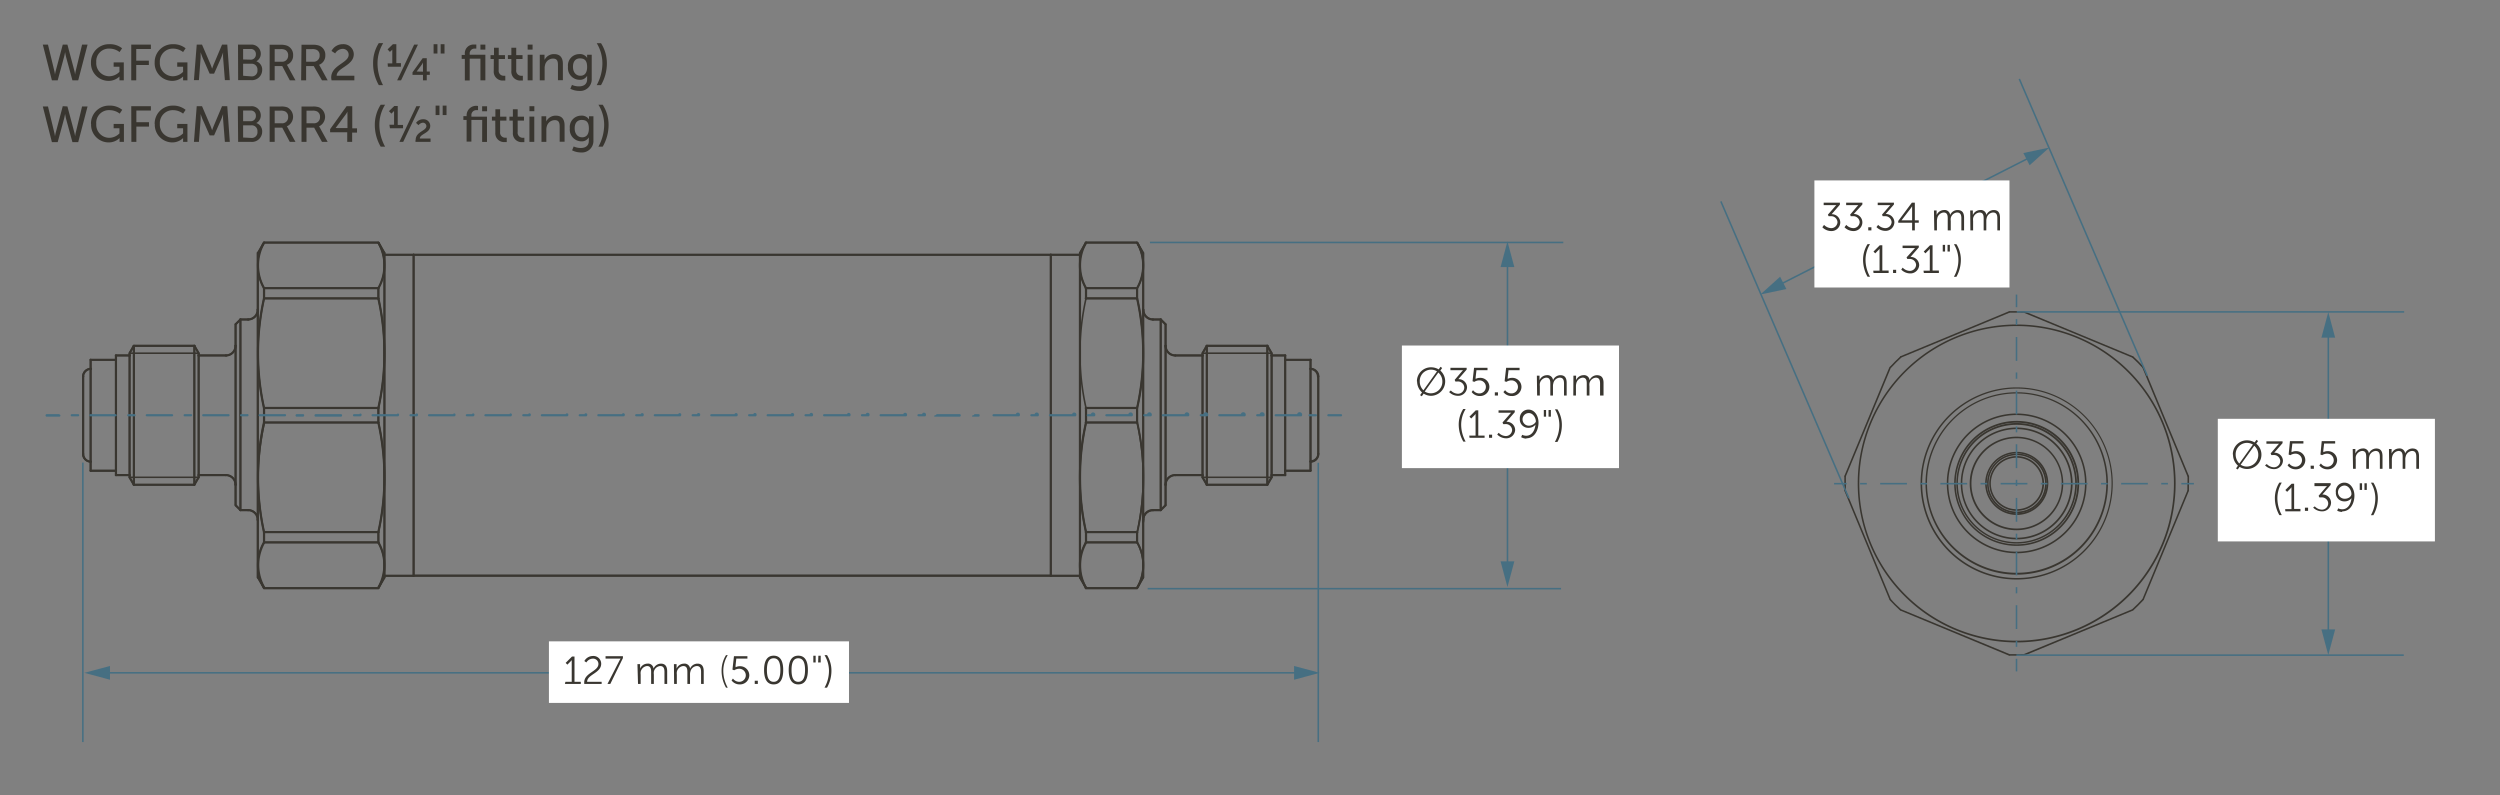<svg xmlns="http://www.w3.org/2000/svg" viewBox="0 0 396 126">
  <rect x="0" y="0" width="396" height="126" fill="#808080" stroke="none"/>
  <defs>
    <style>
      .cls-1 {
        fill: #393630;
      }

      .cls-2 {
        fill: #466f82;
      }

      .cls-3 {
        fill: #fff;
      }
    </style>
  </defs>
  <g id="dims">
    <path class="cls-1" d="M41,49.06v-9a.18.18,0,0,0-.18-.17.18.18,0,0,0-.17.17v9a.17.17,0,0,0,.17.17.17.17,0,0,0,.18-.17"/>
    <polyline class="cls-1" points="40.99 49.06 40.99 40.09 40.86 39.97 40.74 40.09 40.74 49.06 40.86 49.19 40.99 49.06"/>
    <path class="cls-1" d="M41,82.34V49.06a.18.18,0,0,0-.18-.18.18.18,0,0,0-.17.18V82.34a.18.18,0,0,0,.17.18.18.18,0,0,0,.18-.18"/>
    <polyline class="cls-1" points="40.99 82.34 40.99 49.06 40.86 48.94 40.74 49.06 40.74 82.34 40.86 82.47 40.99 82.34"/>
    <path class="cls-1" d="M180.91,49.06V82.34a.17.17,0,0,0,.17.18.18.18,0,0,0,.18-.18V49.06a.18.18,0,0,0-.18-.18.17.17,0,0,0-.17.18"/>
    <polyline class="cls-1" points="180.96 49.06 180.96 82.34 181.08 82.47 181.21 82.34 181.21 49.06 181.08 48.94 180.96 49.06"/>
    <path class="cls-1" d="M180.91,82.42v.23a.17.17,0,0,0,.17.18.18.18,0,0,0,.18-.18v-.23a.18.18,0,0,0-.18-.18.17.17,0,0,0-.17.18"/>
    <polyline class="cls-1" points="180.96 82.42 180.96 82.65 181.08 82.78 181.21 82.65 181.21 82.42 181.08 82.3 180.96 82.42"/>
    <path class="cls-1" d="M60.72,40.35V91.2a.18.18,0,0,0,.17.18.18.18,0,0,0,.18-.18V40.35a.18.18,0,0,0-.18-.17.18.18,0,0,0-.17.17"/>
    <polyline class="cls-1" points="60.77 40.35 60.77 91.2 60.89 91.33 61.02 91.2 61.02 40.35 60.89 40.23 60.77 40.35"/>
    <path class="cls-1" d="M42,85.91V84.29a.18.18,0,0,0-.18-.18.18.18,0,0,0-.17.18v1.62a.18.18,0,0,0,.17.18.18.18,0,0,0,.18-.18"/>
    <polyline class="cls-1" points="41.95 85.91 41.95 84.29 41.82 84.16 41.7 84.29 41.7 85.91 41.82 86.04 41.95 85.91"/>
    <path class="cls-1" d="M59.93,85.74H41.82a.18.18,0,0,0-.17.17.18.18,0,0,0,.17.18H59.93a.18.18,0,0,0,.18-.18.18.18,0,0,0-.18-.17"/>
    <polyline class="cls-1" points="59.93 85.79 41.82 85.79 41.7 85.91 41.82 86.04 59.93 86.04 60.06 85.91 59.93 85.79"/>
    <path class="cls-1" d="M59.76,84.29v1.62a.18.18,0,0,0,.17.18.18.18,0,0,0,.18-.18V84.29a.18.18,0,0,0-.18-.18.18.18,0,0,0-.17.18"/>
    <polyline class="cls-1" points="59.81 84.29 59.81 85.91 59.93 86.04 60.06 85.91 60.06 84.29 59.93 84.16 59.81 84.29"/>
    <path class="cls-1" d="M41.82,84.46H59.93a.18.18,0,0,0,.18-.17.18.18,0,0,0-.18-.18H41.82a.18.18,0,0,0-.17.18.18.18,0,0,0,.17.17"/>
    <polyline class="cls-1" points="41.82 84.41 59.93 84.41 60.06 84.29 59.93 84.16 41.82 84.16 41.7 84.29 41.82 84.41"/>
    <path class="cls-1" d="M42,66.93v-2.3a.18.18,0,0,0-.18-.18.18.18,0,0,0-.17.18v2.3a.17.17,0,0,0,.17.17.17.17,0,0,0,.18-.17"/>
    <polyline class="cls-1" points="41.95 66.93 41.95 64.63 41.82 64.5 41.7 64.63 41.7 66.93 41.82 67.05 41.95 66.93"/>
    <path class="cls-1" d="M59.93,66.75H41.82a.18.18,0,0,0-.17.18.17.17,0,0,0,.17.17H59.93a.17.17,0,0,0,.18-.17.18.18,0,0,0-.18-.18"/>
    <polyline class="cls-1" points="59.93 66.8 41.82 66.8 41.7 66.93 41.82 67.05 59.93 67.05 60.06 66.93 59.93 66.8"/>
    <path class="cls-1" d="M59.76,64.63v2.3a.17.17,0,0,0,.17.17.17.17,0,0,0,.18-.17v-2.3a.18.18,0,0,0-.18-.18.18.18,0,0,0-.17.18"/>
    <polyline class="cls-1" points="59.81 64.63 59.81 66.93 59.93 67.05 60.06 66.93 60.06 64.63 59.93 64.5 59.81 64.63"/>
    <path class="cls-1" d="M41.82,64.8H59.93a.18.18,0,0,0,.18-.17.18.18,0,0,0-.18-.18H41.82a.18.18,0,0,0-.17.18.18.18,0,0,0,.17.17"/>
    <polyline class="cls-1" points="41.82 64.75 59.93 64.75 60.06 64.63 59.93 64.5 41.82 64.5 41.7 64.63 41.82 64.75"/>
    <path class="cls-1" d="M42,47.27V45.64a.18.18,0,0,0-.18-.17.18.18,0,0,0-.17.17v1.63a.17.17,0,0,0,.17.17.17.17,0,0,0,.18-.17"/>
    <polyline class="cls-1" points="41.95 47.27 41.95 45.64 41.82 45.52 41.7 45.64 41.7 47.27 41.82 47.39 41.95 47.27"/>
    <path class="cls-1" d="M59.93,47.09H41.82a.18.18,0,0,0-.17.18.17.17,0,0,0,.17.17H59.93a.17.17,0,0,0,.18-.17.18.18,0,0,0-.18-.18"/>
    <polyline class="cls-1" points="59.93 47.14 41.82 47.14 41.7 47.27 41.82 47.39 59.93 47.39 60.06 47.27 59.93 47.14"/>
    <path class="cls-1" d="M59.76,45.64v1.63a.17.17,0,0,0,.17.17.17.17,0,0,0,.18-.17V45.64a.18.18,0,0,0-.18-.17.18.18,0,0,0-.17.17"/>
    <polyline class="cls-1" points="59.81 45.64 59.81 47.27 59.93 47.39 60.06 47.27 60.06 45.64 59.93 45.52 59.81 45.64"/>
    <path class="cls-1" d="M41.82,45.82H59.93a.18.18,0,0,0,.18-.18.18.18,0,0,0-.18-.17H41.82a.18.18,0,0,0-.17.17.18.18,0,0,0,.17.18"/>
    <polyline class="cls-1" points="41.82 45.77 59.93 45.77 60.06 45.64 59.93 45.52 41.82 45.52 41.7 45.64 41.82 45.77"/>
    <path class="cls-1" d="M170.89,40.35V91.2a.18.18,0,0,0,.18.18.18.18,0,0,0,.17-.18V40.35a.18.18,0,0,0-.17-.17.18.18,0,0,0-.18.17"/>
    <polyline class="cls-1" points="170.94 40.35 170.94 91.2 171.06 91.33 171.19 91.2 171.19 40.35 171.06 40.23 170.94 40.35"/>
    <path class="cls-1" d="M172.2,85.91V84.29a.18.18,0,0,0-.17-.18.18.18,0,0,0-.18.18v1.62a.18.18,0,0,0,.18.18.18.18,0,0,0,.17-.18"/>
    <polyline class="cls-1" points="172.15 85.91 172.15 84.29 172.03 84.16 171.9 84.29 171.9 85.91 172.03 86.04 172.15 85.91"/>
    <path class="cls-1" d="M180.12,85.74H172a.18.18,0,0,0-.18.17.18.18,0,0,0,.18.18h8.09a.17.17,0,0,0,.17-.18.17.17,0,0,0-.17-.17"/>
    <polyline class="cls-1" points="180.12 85.79 172.03 85.79 171.9 85.91 172.03 86.04 180.12 86.04 180.25 85.91 180.12 85.79"/>
    <path class="cls-1" d="M179.94,84.29v1.62a.18.18,0,0,0,.18.18.17.17,0,0,0,.17-.18V84.29a.17.17,0,0,0-.17-.18.18.18,0,0,0-.18.18"/>
    <polyline class="cls-1" points="180 84.29 180 85.91 180.12 86.04 180.25 85.91 180.25 84.29 180.12 84.16 180 84.29"/>
    <path class="cls-1" d="M172,84.46h8.09a.17.17,0,0,0,.17-.17.17.17,0,0,0-.17-.18H172a.18.18,0,0,0-.18.18.18.18,0,0,0,.18.17"/>
    <polyline class="cls-1" points="172.03 84.41 180.12 84.41 180.25 84.29 180.12 84.16 172.03 84.16 171.9 84.29 172.03 84.41"/>
    <path class="cls-1" d="M172.2,66.93v-2.3a.18.18,0,0,0-.17-.18.18.18,0,0,0-.18.18v2.3a.17.17,0,0,0,.18.17.17.17,0,0,0,.17-.17"/>
    <polyline class="cls-1" points="172.15 66.93 172.15 64.63 172.03 64.5 171.9 64.63 171.9 66.93 172.03 67.05 172.15 66.93"/>
    <path class="cls-1" d="M180.12,66.75H172a.18.18,0,0,0-.18.18.17.17,0,0,0,.18.17h8.09a.16.16,0,0,0,.17-.17.17.17,0,0,0-.17-.18"/>
    <polyline class="cls-1" points="180.12 66.8 172.03 66.8 171.9 66.93 172.03 67.05 180.12 67.05 180.25 66.93 180.12 66.8"/>
    <path class="cls-1" d="M179.94,64.63v2.3a.17.17,0,0,0,.18.17.16.16,0,0,0,.17-.17v-2.3a.17.17,0,0,0-.17-.18.18.18,0,0,0-.18.18"/>
    <polyline class="cls-1" points="180 64.63 180 66.93 180.12 67.05 180.25 66.93 180.25 64.63 180.12 64.5 180 64.63"/>
    <path class="cls-1" d="M172,64.8h8.09a.17.17,0,0,0,.17-.17.17.17,0,0,0-.17-.18H172a.18.18,0,0,0-.18.18.18.18,0,0,0,.18.17"/>
    <polyline class="cls-1" points="172.03 64.75 180.12 64.75 180.25 64.63 180.12 64.5 172.03 64.5 171.9 64.63 172.03 64.75"/>
    <path class="cls-1" d="M172.2,47.27V45.64a.18.18,0,0,0-.17-.17.18.18,0,0,0-.18.17v1.63a.17.17,0,0,0,.18.17.17.17,0,0,0,.17-.17"/>
    <polyline class="cls-1" points="172.15 47.27 172.15 45.64 172.03 45.52 171.9 45.64 171.9 47.27 172.03 47.39 172.15 47.27"/>
    <path class="cls-1" d="M180.12,47.09H172a.18.18,0,0,0-.18.18.17.17,0,0,0,.18.17h8.09a.16.16,0,0,0,.17-.17.17.17,0,0,0-.17-.18"/>
    <polyline class="cls-1" points="180.12 47.14 172.03 47.14 171.9 47.27 172.03 47.39 180.12 47.39 180.25 47.27 180.12 47.14"/>
    <path class="cls-1" d="M179.94,45.64v1.63a.17.17,0,0,0,.18.17.16.16,0,0,0,.17-.17V45.64a.17.17,0,0,0-.17-.17.18.18,0,0,0-.18.17"/>
    <polyline class="cls-1" points="180 45.64 180 47.27 180.12 47.39 180.25 47.27 180.25 45.64 180.12 45.52 180 45.64"/>
    <path class="cls-1" d="M172,45.82h8.09a.17.17,0,0,0,.17-.18.17.17,0,0,0-.17-.17H172a.18.18,0,0,0-.18.17.18.18,0,0,0,.18.18"/>
    <polyline class="cls-1" points="172.03 45.77 180.12 45.77 180.25 45.64 180.12 45.52 172.03 45.52 171.9 45.64 172.03 45.77"/>
    <path class="cls-1" d="M166.27,40.35V91.2a.18.18,0,0,0,.17.18.18.18,0,0,0,.18-.18V40.35a.18.18,0,0,0-.18-.17.18.18,0,0,0-.17.17"/>
    <polyline class="cls-1" points="166.32 40.35 166.32 91.2 166.44 91.33 166.57 91.2 166.57 40.35 166.44 40.23 166.32 40.35"/>
    <path class="cls-1" d="M171.07,40.18h-4.63a.18.18,0,0,0-.17.17.18.18,0,0,0,.17.18h4.63a.18.18,0,0,0,.17-.18.18.18,0,0,0-.17-.17"/>
    <polyline class="cls-1" points="171.06 40.23 166.44 40.23 166.32 40.35 166.44 40.48 171.06 40.48 171.19 40.35 171.06 40.23"/>
    <path class="cls-1" d="M170.89,40.09v.26a.18.18,0,0,0,.18.18.18.18,0,0,0,.17-.18v-.26a.18.18,0,0,0-.17-.17.18.18,0,0,0-.18.17"/>
    <polyline class="cls-1" points="170.94 40.09 170.94 40.35 171.06 40.48 171.19 40.35 171.19 40.09 171.06 39.97 170.94 40.09"/>
    <path class="cls-1" d="M180.91,40.09v9a.16.16,0,0,0,.17.17.17.17,0,0,0,.18-.17v-9a.18.18,0,0,0-.18-.17.17.17,0,0,0-.17.17"/>
    <polyline class="cls-1" points="180.96 40.09 180.96 49.06 181.08 49.19 181.21 49.06 181.21 40.09 181.08 39.97 180.96 40.09"/>
    <polyline class="cls-1" points="179.97 38.52 180.93 40.18 181.17 40.24 181.23 40 180.27 38.34 180.03 38.28 179.97 38.52"/>
    <polyline class="cls-1" points="180.01 38.49 180.97 40.15 181.14 40.2 181.19 40.03 180.23 38.37 180.06 38.32 180.01 38.49"/>
    <path class="cls-1" d="M172,38.6h8.09a.17.17,0,0,0,.17-.17.17.17,0,0,0-.17-.18H172a.18.18,0,0,0-.18.18.18.18,0,0,0,.18.17"/>
    <polyline class="cls-1" points="172.03 38.55 180.12 38.55 180.25 38.43 180.12 38.3 172.03 38.3 171.9 38.43 172.03 38.55"/>
    <polyline class="cls-1" points="171.22 40.18 172.18 38.52 172.11 38.28 171.88 38.34 170.91 40 170.98 40.24 171.22 40.18"/>
    <polyline class="cls-1" points="171.17 40.15 172.13 38.49 172.09 38.32 171.92 38.37 170.96 40.03 171 40.2 171.17 40.15"/>
    <path class="cls-1" d="M65.52,40.53H166.44a.18.18,0,0,0,.18-.18.18.18,0,0,0-.18-.17H65.52a.18.18,0,0,0-.18.17.18.18,0,0,0,.18.18"/>
    <polyline class="cls-1" points="65.52 40.48 166.44 40.48 166.57 40.35 166.44 40.23 65.52 40.23 65.39 40.35 65.52 40.48"/>
    <polyline class="cls-1" points="172.18 93.04 171.22 91.38 170.98 91.31 170.91 91.55 171.88 93.22 172.11 93.28 172.18 93.04"/>
    <polyline class="cls-1" points="172.13 93.07 171.17 91.4 171 91.36 170.96 91.53 171.92 93.19 172.09 93.24 172.13 93.07"/>
    <path class="cls-1" d="M180.12,93H172a.18.18,0,0,0-.18.18.17.17,0,0,0,.18.17h8.09a.16.16,0,0,0,.17-.17.17.17,0,0,0-.17-.18"/>
    <polyline class="cls-1" points="180.12 93 172.03 93 171.9 93.13 172.03 93.25 180.12 93.25 180.25 93.13 180.12 93"/>
    <polyline class="cls-1" points="180.93 91.38 179.97 93.04 180.03 93.28 180.27 93.22 181.23 91.55 181.17 91.31 180.93 91.38"/>
    <polyline class="cls-1" points="180.97 91.4 180.01 93.07 180.06 93.24 180.23 93.19 181.19 91.53 181.14 91.36 180.97 91.4"/>
    <path class="cls-1" d="M170.89,91.2v.26a.18.18,0,0,0,.18.18.18.18,0,0,0,.17-.18V91.2a.18.18,0,0,0-.17-.17.18.18,0,0,0-.18.17"/>
    <polyline class="cls-1" points="170.94 91.2 170.94 91.47 171.06 91.59 171.19 91.47 171.19 91.2 171.06 91.08 170.94 91.2"/>
    <path class="cls-1" d="M166.44,91.38h4.63a.18.18,0,0,0,.17-.18.18.18,0,0,0-.17-.17h-4.63a.18.18,0,0,0-.17.17.18.18,0,0,0,.17.18"/>
    <polyline class="cls-1" points="166.44 91.33 171.06 91.33 171.19 91.2 171.06 91.08 166.44 91.08 166.32 91.2 166.44 91.33"/>
    <path class="cls-1" d="M180.91,82.34v9.12a.17.17,0,0,0,.17.18.18.18,0,0,0,.18-.18V82.34a.18.18,0,0,0-.18-.17.17.17,0,0,0-.17.17"/>
    <polyline class="cls-1" points="180.96 82.34 180.96 91.47 181.08 91.59 181.21 91.47 181.21 82.34 181.08 82.22 180.96 82.34"/>
    <path class="cls-1" d="M166.44,91H65.52a.18.18,0,0,0-.18.17.18.18,0,0,0,.18.18H166.44a.18.18,0,0,0,.18-.18.18.18,0,0,0-.18-.17"/>
    <polyline class="cls-1" points="166.44 91.08 65.52 91.08 65.39 91.2 65.52 91.33 166.44 91.33 166.57 91.2 166.44 91.08"/>
    <path class="cls-1" d="M59.93,93H41.82a.18.18,0,0,0-.17.18.17.17,0,0,0,.17.17H59.93a.17.17,0,0,0,.18-.17.18.18,0,0,0-.18-.18"/>
    <polyline class="cls-1" points="59.93 93 41.82 93 41.7 93.13 41.82 93.25 59.93 93.25 60.06 93.13 59.93 93"/>
    <polyline class="cls-1" points="41.98 93.04 41.01 91.38 40.77 91.31 40.71 91.55 41.67 93.22 41.91 93.28 41.98 93.04"/>
    <polyline class="cls-1" points="41.93 93.07 40.97 91.4 40.8 91.36 40.75 91.53 41.72 93.19 41.89 93.24 41.93 93.07"/>
    <polyline class="cls-1" points="60.09 93.22 61.05 91.55 60.98 91.31 60.74 91.38 59.78 93.04 59.85 93.28 60.09 93.22"/>
    <polyline class="cls-1" points="60.04 93.19 61 91.53 60.96 91.36 60.79 91.4 59.83 93.07 59.87 93.24 60.04 93.19"/>
    <path class="cls-1" d="M61.07,91.46V91.2a.18.18,0,0,0-.18-.17.18.18,0,0,0-.17.17v.26a.18.18,0,0,0,.17.18.18.18,0,0,0,.18-.18"/>
    <polyline class="cls-1" points="61.02 91.47 61.02 91.2 60.89 91.08 60.77 91.2 60.77 91.47 60.89 91.59 61.02 91.47"/>
    <path class="cls-1" d="M60.89,91.38h4.63a.18.18,0,0,0,.17-.18.18.18,0,0,0-.17-.17H60.89a.18.18,0,0,0-.17.17.18.18,0,0,0,.17.18"/>
    <polyline class="cls-1" points="60.89 91.33 65.52 91.33 65.64 91.2 65.52 91.08 60.89 91.08 60.77 91.2 60.89 91.33"/>
    <path class="cls-1" d="M41,91.46V82.34a.18.18,0,0,0-.18-.17.18.18,0,0,0-.17.17v9.12a.18.18,0,0,0,.17.18.18.18,0,0,0,.18-.18"/>
    <polyline class="cls-1" points="40.99 91.47 40.99 82.34 40.86 82.22 40.74 82.34 40.74 91.47 40.86 91.59 40.99 91.47"/>
    <path class="cls-1" d="M65.69,91.2V40.35a.18.18,0,0,0-.17-.17.18.18,0,0,0-.18.17V91.2a.18.18,0,0,0,.18.18.18.18,0,0,0,.17-.18"/>
    <polyline class="cls-1" points="65.64 91.2 65.64 40.35 65.52 40.23 65.39 40.35 65.39 91.2 65.52 91.33 65.64 91.2"/>
    <path class="cls-1" d="M65.52,40.18H60.89a.18.18,0,0,0-.17.17.18.18,0,0,0,.17.18h4.63a.18.18,0,0,0,.17-.18.18.18,0,0,0-.17-.17"/>
    <polyline class="cls-1" points="65.52 40.23 60.89 40.23 60.77 40.35 60.89 40.48 65.52 40.48 65.64 40.35 65.52 40.23"/>
    <path class="cls-1" d="M61.07,40.35v-.26a.18.18,0,0,0-.18-.17.18.18,0,0,0-.17.17v.26a.18.18,0,0,0,.17.18.18.18,0,0,0,.18-.18"/>
    <polyline class="cls-1" points="61.02 40.35 61.02 40.09 60.89 39.97 60.77 40.09 60.77 40.35 60.89 40.48 61.02 40.35"/>
    <polyline class="cls-1" points="61.05 40 60.09 38.34 59.85 38.28 59.78 38.52 60.74 40.18 60.98 40.24 61.05 40"/>
    <polyline class="cls-1" points="61 40.03 60.04 38.37 59.87 38.32 59.83 38.49 60.79 40.15 60.96 40.2 61 40.03"/>
    <polyline class="cls-1" points="41.01 40.18 41.98 38.52 41.91 38.28 41.67 38.34 40.71 40 40.77 40.24 41.01 40.18"/>
    <polyline class="cls-1" points="40.97 40.15 41.93 38.49 41.89 38.32 41.72 38.37 40.75 40.03 40.8 40.2 40.97 40.15"/>
    <path class="cls-1" d="M41.82,38.6H59.93a.18.18,0,0,0,.18-.17.18.18,0,0,0-.18-.18H41.82a.18.18,0,0,0-.17.18.18.18,0,0,0,.17.17"/>
    <polyline class="cls-1" points="41.82 38.55 59.93 38.55 60.06 38.43 59.93 38.3 41.82 38.3 41.7 38.43 41.82 38.55"/>
    <path class="cls-1" d="M13,59.62V71.86a.17.17,0,0,0,.18.17.17.17,0,0,0,.17-.17V59.62a.18.18,0,0,0-.17-.17.18.18,0,0,0-.18.17"/>
    <polyline class="cls-1" points="13 59.63 13 71.86 13.13 71.98 13.25 71.86 13.25 59.63 13.13 59.5 13 59.63"/>
    <path class="cls-1" d="M38.09,50.78h1.23a.18.18,0,0,0,.18-.18.17.17,0,0,0-.18-.17H38.09a.17.17,0,0,0-.18.17.18.18,0,0,0,.18.18"/>
    <polyline class="cls-1" points="38.09 50.73 39.32 50.73 39.45 50.6 39.32 50.48 38.09 50.48 37.96 50.6 38.09 50.73"/>
    <path class="cls-1" d="M39.32,80.63H38.09a.17.17,0,0,0-.18.17.18.18,0,0,0,.18.18h1.23a.18.18,0,0,0,.18-.18.17.17,0,0,0-.18-.17"/>
    <polyline class="cls-1" points="39.32 80.68 38.09 80.68 37.96 80.8 38.09 80.93 39.32 80.93 39.45 80.8 39.32 80.68"/>
    <path class="cls-1" d="M208.64,59.66V71.9a.18.18,0,0,0,.18.17.18.18,0,0,0,.17-.17V59.66a.17.17,0,0,0-.17-.17.17.17,0,0,0-.18.17"/>
    <polyline class="cls-1" points="208.69 59.66 208.69 71.9 208.82 72.02 208.94 71.9 208.94 59.66 208.82 59.54 208.69 59.66"/>
    <path class="cls-1" d="M182.62,50.78h1.23a.18.18,0,0,0,.18-.18.17.17,0,0,0-.18-.17h-1.23a.17.17,0,0,0-.17.17.18.18,0,0,0,.17.18"/>
    <polyline class="cls-1" points="182.62 50.73 183.85 50.73 183.98 50.6 183.85 50.48 182.62 50.48 182.5 50.6 182.62 50.73"/>
    <path class="cls-1" d="M183.85,80.63h-1.23a.17.17,0,0,0-.17.17.18.18,0,0,0,.17.18h1.23a.18.18,0,0,0,.18-.18.17.17,0,0,0-.18-.17"/>
    <polyline class="cls-1" points="183.85 80.68 182.62 80.68 182.5 80.8 182.62 80.93 183.85 80.93 183.98 80.8 183.85 80.68"/>
    <path class="cls-1" d="M207.76,58.43V57a.18.18,0,0,0-.18-.18.18.18,0,0,0-.17.18v1.43a.17.17,0,0,0,.17.17.17.17,0,0,0,.18-.17"/>
    <polyline class="cls-1" points="207.71 58.43 207.71 56.99 207.58 56.87 207.46 56.99 207.46 58.43 207.58 58.55 207.71 58.43"/>
    <path class="cls-1" d="M207.58,56.82h-4a.18.18,0,0,0-.18.18.18.18,0,0,0,.18.17h4a.18.18,0,0,0,.18-.17.18.18,0,0,0-.18-.18"/>
    <polyline class="cls-1" points="207.58 56.87 203.58 56.87 203.45 56.99 203.58 57.12 207.58 57.12 207.71 56.99 207.58 56.87"/>
    <path class="cls-1" d="M203.75,57v-.7a.18.18,0,0,0-.17-.17.18.18,0,0,0-.18.17V57a.18.18,0,0,0,.18.17.18.18,0,0,0,.17-.17"/>
    <polyline class="cls-1" points="203.7 56.99 203.7 56.3 203.58 56.18 203.45 56.3 203.45 56.99 203.58 57.12 203.7 56.99"/>
    <path class="cls-1" d="M203.58,74.74h4a.18.18,0,0,0,.18-.18.17.17,0,0,0-.18-.17h-4a.17.17,0,0,0-.18.17.18.18,0,0,0,.18.18"/>
    <polyline class="cls-1" points="203.58 74.69 207.58 74.69 207.71 74.56 207.58 74.44 203.58 74.44 203.45 74.56 203.58 74.69"/>
    <path class="cls-1" d="M201.42,75.43h2.16a.18.18,0,0,0,.17-.18.18.18,0,0,0-.17-.17h-2.16a.17.17,0,0,0-.17.17.17.17,0,0,0,.17.18"/>
    <polyline class="cls-1" points="201.42 75.38 203.58 75.38 203.7 75.25 203.58 75.13 201.42 75.13 201.3 75.25 201.42 75.38"/>
    <path class="cls-1" d="M203.75,75.25v-.69a.17.17,0,0,0-.17-.17.17.17,0,0,0-.18.17v.69a.18.18,0,0,0,.18.18.18.18,0,0,0,.17-.18"/>
    <polyline class="cls-1" points="203.7 75.25 203.7 74.56 203.58 74.44 203.45 74.56 203.45 75.25 203.58 75.38 203.7 75.25"/>
    <path class="cls-1" d="M201.25,75.25v.36a.16.16,0,0,0,.17.17.17.17,0,0,0,.18-.17v-.36a.18.18,0,0,0-.18-.17.17.17,0,0,0-.17.17"/>
    <polyline class="cls-1" points="201.3 75.25 201.3 75.61 201.42 75.73 201.55 75.61 201.55 75.25 201.42 75.13 201.3 75.25"/>
    <polyline class="cls-1" points="190.63 56.03 191.31 54.86 191.25 54.62 191.01 54.68 190.33 55.86 190.39 56.1 190.63 56.03"/>
    <polyline class="cls-1" points="190.59 56.01 191.27 54.83 191.22 54.66 191.05 54.71 190.37 55.88 190.42 56.05 190.59 56.01"/>
    <path class="cls-1" d="M200.74,54.6h-9.58a.17.17,0,0,0-.18.17.18.18,0,0,0,.18.18h9.58a.18.18,0,0,0,.18-.18.17.17,0,0,0-.18-.17"/>
    <polyline class="cls-1" points="200.74 54.65 191.16 54.65 191.03 54.77 191.16 54.9 200.74 54.9 200.87 54.77 200.74 54.65"/>
    <path class="cls-1" d="M190.31,56v.35a.17.17,0,0,0,.17.18.18.18,0,0,0,.18-.18V56a.18.18,0,0,0-.18-.18.17.17,0,0,0-.17.18"/>
    <polyline class="cls-1" points="190.35 55.95 190.35 56.3 190.48 56.43 190.6 56.3 190.6 55.95 190.48 55.82 190.35 55.95"/>
    <path class="cls-1" d="M190.66,75.61v-.36a.18.18,0,0,0-.18-.17.17.17,0,0,0-.17.17v.36a.16.16,0,0,0,.17.17.17.17,0,0,0,.18-.17"/>
    <polyline class="cls-1" points="190.6 75.61 190.6 75.25 190.48 75.13 190.35 75.25 190.35 75.61 190.48 75.73 190.6 75.61"/>
    <polyline class="cls-1" points="201.42 75.48 190.48 75.48 190.35 75.61 190.48 75.73 201.42 75.73 201.55 75.61 201.42 75.48"/>
    <polyline class="cls-1" points="190.33 75.7 191.01 76.87 191.25 76.94 191.31 76.7 190.63 75.52 190.39 75.46 190.33 75.7"/>
    <polyline class="cls-1" points="190.37 75.67 191.05 76.85 191.22 76.89 191.27 76.72 190.59 75.55 190.42 75.5 190.37 75.67"/>
    <polyline class="cls-1" points="201.27 75.52 200.59 76.7 200.65 76.94 200.89 76.87 201.57 75.7 201.51 75.46 201.27 75.52"/>
    <polyline class="cls-1" points="201.31 75.55 200.63 76.72 200.68 76.89 200.85 76.85 201.53 75.67 201.48 75.5 201.31 75.55"/>
    <path class="cls-1" d="M200.74,76.61h-9.58a.18.18,0,0,0-.18.18.18.18,0,0,0,.18.17h9.58a.18.18,0,0,0,.18-.17.18.18,0,0,0-.18-.18"/>
    <polyline class="cls-1" points="200.74 76.66 191.16 76.66 191.03 76.79 191.16 76.91 200.74 76.91 200.87 76.79 200.74 76.66"/>
    <path class="cls-1" d="M190.48,56.13h-4.31a.18.18,0,0,0-.18.17.18.18,0,0,0,.18.18h4.31a.18.18,0,0,0,.18-.18.18.18,0,0,0-.18-.17"/>
    <polyline class="cls-1" points="190.48 56.18 186.17 56.18 186.04 56.3 186.17 56.43 190.48 56.43 190.6 56.3 190.48 56.18"/>
    <path class="cls-1" d="M190.48,75.08h-4.31a.18.18,0,0,0-.18.17.18.18,0,0,0,.18.18h4.31a.18.18,0,0,0,.18-.18.18.18,0,0,0-.18-.17"/>
    <polyline class="cls-1" points="190.48 75.13 186.17 75.13 186.04 75.25 186.17 75.38 190.48 75.38 190.6 75.25 190.48 75.13"/>
    <path class="cls-1" d="M184.45,51.37v3.39a.18.18,0,0,0,.17.18.18.18,0,0,0,.18-.18V51.37a.17.17,0,0,0-.18-.17.17.17,0,0,0-.17.17"/>
    <polyline class="cls-1" points="184.5 51.37 184.5 54.76 184.63 54.89 184.75 54.76 184.75 51.37 184.63 51.25 184.5 51.37"/>
    <path class="cls-1" d="M184.8,80V76.8a.18.18,0,0,0-.18-.18.18.18,0,0,0-.17.18V80a.18.18,0,0,0,.17.18.18.18,0,0,0,.18-.18"/>
    <polyline class="cls-1" points="184.75 80.03 184.75 76.8 184.63 76.67 184.5 76.8 184.5 80.03 184.63 80.16 184.75 80.03"/>
    <path class="cls-1" d="M203.58,56.13h-2.16a.17.17,0,0,0-.17.17.17.17,0,0,0,.17.18h2.16a.18.18,0,0,0,.17-.18.18.18,0,0,0-.17-.17"/>
    <polyline class="cls-1" points="203.58 56.18 201.42 56.18 201.3 56.3 201.42 56.43 203.58 56.43 203.7 56.3 203.58 56.18"/>
    <polyline class="cls-1" points="190.48 56.07 201.42 56.07 201.55 55.95 201.42 55.82 190.48 55.82 190.35 55.95 190.48 56.07"/>
    <polyline class="cls-1" points="201.57 55.86 200.89 54.68 200.65 54.62 200.59 54.86 201.27 56.03 201.51 56.1 201.57 55.86"/>
    <polyline class="cls-1" points="201.53 55.88 200.85 54.71 200.68 54.66 200.63 54.83 201.31 56.01 201.48 56.05 201.53 55.88"/>
    <path class="cls-1" d="M201.6,56.3V56a.18.18,0,0,0-.18-.18.17.17,0,0,0-.17.18v.35a.17.17,0,0,0,.17.18.18.18,0,0,0,.18-.18"/>
    <polyline class="cls-1" points="201.55 56.3 201.55 55.95 201.42 55.82 201.3 55.95 201.3 56.3 201.42 56.43 201.55 56.3"/>
    <polyline class="cls-1" points="184.75 51.25 183.98 50.48 183.73 50.48 183.73 50.73 184.5 51.49 184.75 51.49 184.75 51.25"/>
    <polyline class="cls-1" points="184.71 51.28 183.94 50.51 183.77 50.51 183.77 50.69 184.54 51.46 184.71 51.46 184.71 51.28"/>
    <polyline class="cls-1" points="183.98 80.92 184.75 80.16 184.75 79.91 184.5 79.91 183.73 80.68 183.73 80.92 183.98 80.92"/>
    <polyline class="cls-1" points="183.94 80.89 184.71 80.12 184.71 79.94 184.54 79.94 183.77 80.71 183.77 80.89 183.94 80.89"/>
    <path class="cls-1" d="M14.18,57v1.43a.17.17,0,0,0,.18.17.16.16,0,0,0,.17-.17V57a.17.17,0,0,0-.17-.18.18.18,0,0,0-.18.18"/>
    <polyline class="cls-1" points="14.23 56.99 14.23 58.43 14.36 58.55 14.48 58.43 14.48 56.99 14.36 56.87 14.23 56.99"/>
    <path class="cls-1" d="M18.37,56.82h-4a.18.18,0,0,0-.18.18.18.18,0,0,0,.18.17h4a.18.18,0,0,0,.17-.17.18.18,0,0,0-.17-.18"/>
    <polyline class="cls-1" points="18.36 56.87 14.36 56.87 14.23 56.99 14.36 57.12 18.36 57.12 18.49 56.99 18.36 56.87"/>
    <path class="cls-1" d="M18.19,56.3V57a.18.18,0,0,0,.18.17.18.18,0,0,0,.17-.17v-.7a.18.18,0,0,0-.17-.17.18.18,0,0,0-.18.17"/>
    <polyline class="cls-1" points="18.24 56.3 18.24 56.99 18.36 57.12 18.49 56.99 18.49 56.3 18.36 56.18 18.24 56.3"/>
    <path class="cls-1" d="M14.18,73.13v1.43a.18.18,0,0,0,.18.18.17.17,0,0,0,.17-.18V73.13a.17.17,0,0,0-.17-.18.18.18,0,0,0-.18.18"/>
    <polyline class="cls-1" points="14.23 73.13 14.23 74.56 14.36 74.69 14.48 74.56 14.48 73.13 14.36 73 14.23 73.13"/>
    <path class="cls-1" d="M14.36,74.74h4a.18.18,0,0,0,.17-.18.17.17,0,0,0-.17-.17h-4a.17.17,0,0,0-.18.17.18.18,0,0,0,.18.18"/>
    <polyline class="cls-1" points="14.36 74.69 18.36 74.69 18.49 74.56 18.36 74.44 14.36 74.44 14.23 74.56 14.36 74.69"/>
    <path class="cls-1" d="M18.37,75.43h2.15a.18.18,0,0,0,.18-.18.18.18,0,0,0-.18-.17H18.37a.18.18,0,0,0-.18.17.18.18,0,0,0,.18.18"/>
    <polyline class="cls-1" points="18.36 75.38 20.52 75.38 20.65 75.25 20.52 75.13 18.36 75.13 18.24 75.25 18.36 75.38"/>
    <path class="cls-1" d="M18.19,74.56v.69a.18.18,0,0,0,.18.18.18.18,0,0,0,.17-.18v-.69a.17.17,0,0,0-.17-.17.17.17,0,0,0-.18.17"/>
    <polyline class="cls-1" points="18.24 74.56 18.24 75.25 18.36 75.38 18.49 75.25 18.49 74.56 18.36 74.44 18.24 74.56"/>
    <path class="cls-1" d="M20.7,75.61v-.36a.18.18,0,0,0-.18-.17.18.18,0,0,0-.17.17v.36a.17.17,0,0,0,.17.17.17.17,0,0,0,.18-.17"/>
    <polyline class="cls-1" points="20.65 75.61 20.65 75.25 20.52 75.13 20.4 75.25 20.4 75.61 20.52 75.73 20.65 75.61"/>
    <polyline class="cls-1" points="30.63 54.86 31.31 56.03 31.55 56.1 31.61 55.86 30.93 54.68 30.7 54.62 30.63 54.86"/>
    <polyline class="cls-1" points="30.68 54.83 31.36 56.01 31.53 56.05 31.57 55.88 30.89 54.71 30.72 54.66 30.68 54.83"/>
    <path class="cls-1" d="M30.78,54.6H21.2a.17.17,0,0,0-.17.17.18.18,0,0,0,.17.18h9.58a.18.18,0,0,0,.18-.18.17.17,0,0,0-.18-.17"/>
    <polyline class="cls-1" points="30.78 54.65 21.2 54.65 21.08 54.77 21.2 54.9 30.78 54.9 30.91 54.77 30.78 54.65"/>
    <path class="cls-1" d="M31.64,56.3V56a.18.18,0,0,0-.18-.18.18.18,0,0,0-.17.18v.35a.18.18,0,0,0,.17.18.18.18,0,0,0,.18-.18"/>
    <polyline class="cls-1" points="31.59 56.3 31.59 55.95 31.46 55.82 31.34 55.95 31.34 56.3 31.46 56.43 31.59 56.3"/>
    <path class="cls-1" d="M31.29,75.25v.36a.17.17,0,0,0,.17.17.17.17,0,0,0,.18-.17v-.36a.18.18,0,0,0-.18-.17.18.18,0,0,0-.17.17"/>
    <polyline class="cls-1" points="31.34 75.25 31.34 75.61 31.46 75.73 31.59 75.61 31.59 75.25 31.46 75.13 31.34 75.25"/>
    <polyline class="cls-1" points="31.46 75.48 20.52 75.48 20.4 75.61 20.52 75.73 31.46 75.73 31.59 75.61 31.46 75.48"/>
    <polyline class="cls-1" points="30.93 76.87 31.61 75.7 31.55 75.46 31.31 75.52 30.63 76.7 30.7 76.94 30.93 76.87"/>
    <polyline class="cls-1" points="30.89 76.85 31.57 75.67 31.53 75.5 31.36 75.55 30.68 76.72 30.72 76.89 30.89 76.85"/>
    <polyline class="cls-1" points="21.35 76.7 20.67 75.52 20.43 75.46 20.37 75.7 21.05 76.87 21.29 76.94 21.35 76.7"/>
    <polyline class="cls-1" points="21.31 76.72 20.63 75.55 20.46 75.5 20.41 75.67 21.09 76.85 21.26 76.89 21.31 76.72"/>
    <path class="cls-1" d="M30.78,76.61H21.2a.18.18,0,0,0-.17.18.18.18,0,0,0,.17.17h9.58a.18.18,0,0,0,.18-.17.18.18,0,0,0-.18-.18"/>
    <polyline class="cls-1" points="30.78 76.66 21.2 76.66 21.08 76.79 21.2 76.91 30.78 76.91 30.91 76.79 30.78 76.66"/>
    <path class="cls-1" d="M35.78,56.13H31.46a.18.18,0,0,0-.17.17.18.18,0,0,0,.17.18h4.32A.18.18,0,0,0,36,56.3a.18.18,0,0,0-.17-.17"/>
    <polyline class="cls-1" points="35.78 56.18 31.46 56.18 31.34 56.3 31.46 56.43 35.78 56.43 35.9 56.3 35.78 56.18"/>
    <path class="cls-1" d="M35.78,75.08H31.46a.18.18,0,0,0-.17.17.18.18,0,0,0,.17.18h4.32a.18.18,0,0,0,.17-.18.18.18,0,0,0-.17-.17"/>
    <polyline class="cls-1" points="35.78 75.13 31.46 75.13 31.34 75.25 31.46 75.38 35.78 75.38 35.9 75.25 35.78 75.13"/>
    <path class="cls-1" d="M37.49,54.76V51.37a.17.17,0,0,0-.17-.17.17.17,0,0,0-.18.17v3.39a.18.18,0,0,0,.18.18.18.18,0,0,0,.17-.18"/>
    <polyline class="cls-1" points="37.44 54.76 37.44 51.37 37.32 51.25 37.19 51.37 37.19 54.76 37.32 54.89 37.44 54.76"/>
    <path class="cls-1" d="M37.14,76.8V80a.18.18,0,0,0,.18.18.18.18,0,0,0,.17-.18V76.8a.18.18,0,0,0-.17-.18.18.18,0,0,0-.18.18"/>
    <polyline class="cls-1" points="37.19 76.8 37.19 80.03 37.32 80.16 37.44 80.03 37.44 76.8 37.32 76.67 37.19 76.8"/>
    <path class="cls-1" d="M20.52,56.13H18.37a.18.18,0,0,0-.18.17.18.18,0,0,0,.18.18h2.15a.18.18,0,0,0,.18-.18.18.18,0,0,0-.18-.17"/>
    <polyline class="cls-1" points="20.52 56.18 18.36 56.18 18.24 56.3 18.36 56.43 20.52 56.43 20.65 56.3 20.52 56.18"/>
    <polyline class="cls-1" points="20.52 56.07 31.46 56.07 31.59 55.95 31.46 55.82 20.52 55.82 20.4 55.95 20.52 56.07"/>
    <polyline class="cls-1" points="21.05 54.68 20.37 55.86 20.43 56.1 20.67 56.03 21.35 54.86 21.29 54.62 21.05 54.68"/>
    <polyline class="cls-1" points="21.09 54.71 20.41 55.88 20.46 56.05 20.63 56.01 21.31 54.83 21.26 54.66 21.09 54.71"/>
    <path class="cls-1" d="M20.35,56v.35a.18.18,0,0,0,.17.18.18.18,0,0,0,.18-.18V56a.18.18,0,0,0-.18-.18.18.18,0,0,0-.17.18"/>
    <polyline class="cls-1" points="20.4 55.95 20.4 56.3 20.52 56.43 20.65 56.3 20.65 55.95 20.52 55.82 20.4 55.95"/>
    <polyline class="cls-1" points="37.97 50.48 37.19 51.25 37.19 51.49 37.44 51.49 38.21 50.73 38.21 50.48 37.97 50.48"/>
    <polyline class="cls-1" points="38 50.51 37.23 51.28 37.23 51.46 37.41 51.46 38.18 50.69 38.18 50.51 38 50.51"/>
    <polyline class="cls-1" points="37.19 80.16 37.97 80.92 38.21 80.92 38.21 80.68 37.44 79.91 37.19 79.91 37.19 80.16"/>
    <polyline class="cls-1" points="37.23 80.12 38 80.89 38.18 80.89 38.18 80.71 37.41 79.94 37.23 79.94 37.23 80.12"/>
    <path class="cls-1" d="M14.18,58.43v14.7a.18.18,0,0,0,.18.17.17.17,0,0,0,.17-.17V58.43a.17.17,0,0,0-.17-.18.18.18,0,0,0-.18.18"/>
    <polyline class="cls-1" points="14.23 58.43 14.23 73.13 14.36 73.25 14.48 73.13 14.48 58.43 14.36 58.3 14.23 58.43"/>
    <path class="cls-1" d="M18.54,74.56V57a.18.18,0,0,0-.17-.18.18.18,0,0,0-.18.18V74.56a.18.18,0,0,0,.18.18.18.18,0,0,0,.17-.18"/>
    <polyline class="cls-1" points="18.49 74.56 18.49 56.99 18.36 56.87 18.24 56.99 18.24 74.56 18.36 74.69 18.49 74.56"/>
    <path class="cls-1" d="M20.35,56.3v19a.18.18,0,0,0,.17.18.18.18,0,0,0,.18-.18v-19a.18.18,0,0,0-.18-.17.18.18,0,0,0-.17.17"/>
    <polyline class="cls-1" points="20.4 56.3 20.4 75.25 20.52 75.38 20.65 75.25 20.65 56.3 20.52 56.18 20.4 56.3"/>
    <path class="cls-1" d="M21.38,76.79v-22a.17.17,0,0,0-.18-.17.17.17,0,0,0-.17.17v22a.18.18,0,0,0,.17.17.18.18,0,0,0,.18-.17"/>
    <polyline class="cls-1" points="21.33 76.79 21.33 54.77 21.2 54.65 21.08 54.77 21.08 76.79 21.2 76.91 21.33 76.79"/>
    <path class="cls-1" d="M30.61,54.77v22a.18.18,0,0,0,.17.17.18.18,0,0,0,.18-.17v-22a.17.17,0,0,0-.18-.17.17.17,0,0,0-.17.17"/>
    <polyline class="cls-1" points="30.66 54.77 30.66 76.79 30.78 76.91 30.91 76.79 30.91 54.77 30.78 54.65 30.66 54.77"/>
    <path class="cls-1" d="M31.64,75.25v-19a.18.18,0,0,0-.18-.17.18.18,0,0,0-.17.17v19a.18.18,0,0,0,.17.18.18.18,0,0,0,.18-.18"/>
    <polyline class="cls-1" points="31.59 75.25 31.59 56.3 31.46 56.18 31.34 56.3 31.34 75.25 31.46 75.38 31.59 75.25"/>
    <path class="cls-1" d="M37.14,54.76v22a.18.18,0,0,0,.18.17.18.18,0,0,0,.17-.17v-22a.17.17,0,0,0-.17-.17.17.17,0,0,0-.18.17"/>
    <polyline class="cls-1" points="37.19 54.76 37.19 76.8 37.32 76.92 37.44 76.8 37.44 54.76 37.32 54.64 37.19 54.76"/>
    <path class="cls-1" d="M38.26,80.8V50.6a.16.16,0,0,0-.17-.17.17.17,0,0,0-.18.17V80.8a.18.18,0,0,0,.18.18.17.17,0,0,0,.17-.18"/>
    <polyline class="cls-1" points="38.21 80.8 38.21 50.6 38.09 50.48 37.96 50.6 37.96 80.8 38.09 80.93 38.21 80.8"/>
    <path class="cls-1" d="M183.68,50.6V80.8a.18.18,0,0,0,.17.18.18.18,0,0,0,.18-.18V50.6a.17.17,0,0,0-.18-.17.17.17,0,0,0-.17.17"/>
    <polyline class="cls-1" points="183.73 50.6 183.73 80.8 183.85 80.93 183.98 80.8 183.98 50.6 183.85 50.48 183.73 50.6"/>
    <path class="cls-1" d="M184.8,76.8v-22a.17.17,0,0,0-.18-.17.17.17,0,0,0-.17.17v22a.18.18,0,0,0,.17.17.18.18,0,0,0,.18-.17"/>
    <polyline class="cls-1" points="184.75 76.8 184.75 54.76 184.63 54.64 184.5 54.76 184.5 76.8 184.63 76.92 184.75 76.8"/>
    <path class="cls-1" d="M190.31,56.3v19a.17.17,0,0,0,.17.18.18.18,0,0,0,.18-.18v-19a.18.18,0,0,0-.18-.17.17.17,0,0,0-.17.17"/>
    <polyline class="cls-1" points="190.35 56.3 190.35 75.25 190.48 75.38 190.6 75.25 190.6 56.3 190.48 56.18 190.35 56.3"/>
    <path class="cls-1" d="M191.33,76.79v-22a.16.16,0,0,0-.17-.17.17.17,0,0,0-.18.17v22a.18.18,0,0,0,.18.17.17.17,0,0,0,.17-.17"/>
    <polyline class="cls-1" points="191.28 76.79 191.28 54.77 191.16 54.65 191.03 54.77 191.03 76.79 191.16 76.91 191.28 76.79"/>
    <path class="cls-1" d="M200.57,54.77v22a.17.17,0,0,0,.17.17.18.18,0,0,0,.18-.17v-22a.17.17,0,0,0-.18-.17.16.16,0,0,0-.17.17"/>
    <polyline class="cls-1" points="200.62 54.77 200.62 76.79 200.74 76.91 200.87 76.79 200.87 54.77 200.74 54.65 200.62 54.77"/>
    <path class="cls-1" d="M201.6,75.25v-19a.18.18,0,0,0-.18-.17.17.17,0,0,0-.17.17v19a.17.17,0,0,0,.17.18.18.18,0,0,0,.18-.18"/>
    <polyline class="cls-1" points="201.55 75.25 201.55 56.3 201.42 56.18 201.3 56.3 201.3 75.25 201.42 75.38 201.55 75.25"/>
    <path class="cls-1" d="M203.4,57V74.56a.18.18,0,0,0,.18.18.18.18,0,0,0,.17-.18V57a.18.18,0,0,0-.17-.18.18.18,0,0,0-.18.18"/>
    <polyline class="cls-1" points="203.45 56.99 203.45 74.56 203.58 74.69 203.7 74.56 203.7 56.99 203.58 56.87 203.45 56.99"/>
    <path class="cls-1" d="M207.76,74.56V73.13a.18.18,0,0,0-.18-.18.18.18,0,0,0-.17.18v1.43a.18.18,0,0,0,.17.18.18.18,0,0,0,.18-.18"/>
    <polyline class="cls-1" points="207.71 74.56 207.71 73.13 207.58 73 207.46 73.13 207.46 74.56 207.58 74.69 207.71 74.56"/>
    <path class="cls-1" d="M207.41,58.43v14.7a.18.18,0,0,0,.17.17.18.18,0,0,0,.18-.17V58.43a.18.18,0,0,0-.18-.18.18.18,0,0,0-.17.18"/>
    <polyline class="cls-1" points="207.46 58.43 207.46 73.13 207.58 73.25 207.71 73.13 207.71 58.43 207.58 58.3 207.46 58.43"/>
    <path class="cls-1" d="M60.09,93.22a7.46,7.46,0,0,0,0-7.39l-.24-.07-.07.24a7.06,7.06,0,0,1,0,7l.07.24.24-.06Z"/>
    <path class="cls-1" d="M60,93.19a7.36,7.36,0,0,0,0-7.34l-.17,0,0,.17a7.09,7.09,0,0,1,0,7.09l0,.17.17,0Z"/>
    <path class="cls-1" d="M41.67,85.83a7.46,7.46,0,0,0,0,7.39l.24.06L42,93a7.06,7.06,0,0,1,0-7l-.07-.24-.24.07Z"/>
    <path class="cls-1" d="M41.72,85.85a7.36,7.36,0,0,0,0,7.34l.17,0,0-.17a7.15,7.15,0,0,1,0-7.09l0-.17-.17,0Z"/>
    <path class="cls-1" d="M60.1,84.33a39.68,39.68,0,0,0,0-17.44.17.17,0,0,0-.2-.13.17.17,0,0,0-.14.21,39.36,39.36,0,0,1,0,17.28.18.18,0,0,0,.14.21.17.17,0,0,0,.2-.13Z"/>
    <path class="cls-1" d="M60.06,84.31a39.95,39.95,0,0,0,0-17.41l-.15-.09-.1.15a39.45,39.45,0,0,1,0,17.3l.1.15.15-.1Z"/>
    <path class="cls-1" d="M41.65,66.89a40.08,40.08,0,0,0,0,17.44.18.18,0,0,0,.21.13.17.17,0,0,0,.13-.21A39.76,39.76,0,0,1,42,67a.16.16,0,0,0-.13-.21.18.18,0,0,0-.21.13Z"/>
    <path class="cls-1" d="M41.7,66.9a39.95,39.95,0,0,0,0,17.41l.15.1.1-.15A39.45,39.45,0,0,1,42,67l-.1-.15-.15.09Z"/>
    <path class="cls-1" d="M60.1,64.67a39.68,39.68,0,0,0,0-17.44.17.17,0,0,0-.2-.13.17.17,0,0,0-.14.21,39.36,39.36,0,0,1,0,17.28.18.18,0,0,0,.14.21.17.17,0,0,0,.2-.13Z"/>
    <path class="cls-1" d="M60.06,64.66a40,40,0,0,0,0-17.42l-.15-.09-.1.15a39.45,39.45,0,0,1,0,17.3l.1.15.15-.09Z"/>
    <path class="cls-1" d="M41.65,47.23a40.08,40.08,0,0,0,0,17.44.18.18,0,0,0,.21.13.17.17,0,0,0,.13-.21,39.76,39.76,0,0,1,0-17.28.16.16,0,0,0-.13-.21.18.18,0,0,0-.21.13Z"/>
    <path class="cls-1" d="M41.7,47.24a40,40,0,0,0,0,17.42l.15.09.1-.15a39.45,39.45,0,0,1,0-17.3l-.1-.15-.15.09Z"/>
    <path class="cls-1" d="M60.09,45.73a7.46,7.46,0,0,0,0-7.39l-.24-.06-.07.23a7.08,7.08,0,0,1,0,7.05l.07.23.24-.06Z"/>
    <path class="cls-1" d="M60,45.7a7.34,7.34,0,0,0,0-7.33l-.17,0,0,.17a7.09,7.09,0,0,1,0,7.09l0,.17.17,0Z"/>
    <path class="cls-1" d="M41.67,38.34a7.46,7.46,0,0,0,0,7.39l.24.06.07-.23a7.08,7.08,0,0,1,0-7.05l-.07-.23-.24.06Z"/>
    <path class="cls-1" d="M41.72,38.37a7.34,7.34,0,0,0,0,7.33l.17,0,0-.17a7.15,7.15,0,0,1,0-7.09l0-.17-.17,0Z"/>
    <path class="cls-1" d="M180.27,93.22a7.39,7.39,0,0,0,0-7.39l-.24-.07L180,86a7.06,7.06,0,0,1,0,7l.06.24.24-.06Z"/>
    <path class="cls-1" d="M180.23,93.19a7.36,7.36,0,0,0,0-7.34l-.17,0L180,86a7.09,7.09,0,0,1,0,7.09l.05.17.17,0Z"/>
    <path class="cls-1" d="M171.87,85.83a7.46,7.46,0,0,0,0,7.39l.24.06.07-.24a7.06,7.06,0,0,1,0-7l-.07-.24-.24.07Z"/>
    <path class="cls-1" d="M171.92,85.85a7.36,7.36,0,0,0,0,7.34l.17,0,0-.17a7.15,7.15,0,0,1,0-7.09l0-.17-.17,0Z"/>
    <path class="cls-1" d="M171.86,66.89a39.68,39.68,0,0,0,0,17.44.17.17,0,0,0,.2.13.18.18,0,0,0,.14-.21,39.36,39.36,0,0,1,0-17.28.17.17,0,0,0-.14-.21.17.17,0,0,0-.2.13Z"/>
    <path class="cls-1" d="M171.9,66.9a39.95,39.95,0,0,0,0,17.41l.15.1.1-.15a39.45,39.45,0,0,1,0-17.3l-.1-.15-.15.09Z"/>
    <path class="cls-1" d="M171.9,47.24a40,40,0,0,0,0,17.42l.15.09.1-.15a39.45,39.45,0,0,1,0-17.3l-.1-.15-.15.09Z"/>
    <path class="cls-1" d="M171.87,38.34a7.46,7.46,0,0,0,0,7.39l.24.06.07-.23a7.08,7.08,0,0,1,0-7.05l-.07-.23-.24.06Z"/>
    <path class="cls-1" d="M171.92,38.37a7.34,7.34,0,0,0,0,7.33l.17,0,0-.17a7.15,7.15,0,0,1,0-7.09l0-.17-.17,0Z"/>
    <path class="cls-1" d="M180.27,45.73a7.39,7.39,0,0,0,0-7.39l-.24-.06-.06.23a7.08,7.08,0,0,1,0,7.05l.06.23.24-.06Z"/>
    <path class="cls-1" d="M180.23,45.7a7.34,7.34,0,0,0,0-7.33l-.17,0-.05.17a7.09,7.09,0,0,1,0,7.09l.05.17.17,0Z"/>
    <path class="cls-1" d="M180.29,84.33a39.68,39.68,0,0,0,0-17.44A.17.17,0,1,0,180,67a39.36,39.36,0,0,1,0,17.28.18.18,0,0,0,.13.21.18.18,0,0,0,.21-.13Z"/>
    <path class="cls-1" d="M180.24,84.31a39.55,39.55,0,0,0,0-17.41l-.15-.09L180,67a39.45,39.45,0,0,1,0,17.3l.09.15.15-.1Z"/>
    <path class="cls-1" d="M180.29,64.67a39.68,39.68,0,0,0,0-17.44.17.17,0,1,0-.34.08,39.36,39.36,0,0,1,0,17.28.18.18,0,0,0,.13.21.18.18,0,0,0,.21-.13Z"/>
    <path class="cls-1" d="M180.24,64.66a39.59,39.59,0,0,0,0-17.42l-.15-.09-.09.15a39.45,39.45,0,0,1,0,17.3l.09.15.15-.09Z"/>
    <path class="cls-1" d="M209,59.66h0a1.42,1.42,0,0,0-1.4-1.41.18.18,0,0,0-.18.18.18.18,0,0,0,.18.17,1.06,1.06,0,0,1,1,1.06h0a.18.18,0,0,0,.18.18.18.18,0,0,0,.17-.18Z"/>
    <path class="cls-1" d="M208.94,59.66h0a1.36,1.36,0,0,0-1.35-1.36l-.13.13.13.12a1.11,1.11,0,0,1,1.1,1.11h0l.13.13.12-.13Z"/>
    <path class="cls-1" d="M13,71.85v.05a1.4,1.4,0,0,0,1.37,1.4h0a.17.17,0,0,0,.17-.17.17.17,0,0,0-.17-.18h0v0a1,1,0,0,1-1-1v0a.18.18,0,0,0-.17-.18.19.19,0,0,0-.18.17Z"/>
    <path class="cls-1" d="M13,71.85v.05a1.35,1.35,0,0,0,1.32,1.35h0l.12-.12L14.36,73h0v0a1.11,1.11,0,0,1-1.08-1.1v0l-.12-.13-.13.12Z"/>
    <path class="cls-1" d="M14.36,58.25A1.41,1.41,0,0,0,13,59.66h0v0a.18.18,0,0,0,.35,0v0h0a1.07,1.07,0,0,1,1.06-1.06.16.16,0,0,0,.17-.17.17.17,0,0,0-.17-.18Z"/>
    <path class="cls-1" d="M14.36,58.3A1.36,1.36,0,0,0,13,59.66h0v0l.13.12.12-.12v0h0a1.11,1.11,0,0,1,1.11-1.11l.12-.12-.12-.13Z"/>
    <path class="cls-1" d="M207.58,73.3A1.41,1.41,0,0,0,209,71.9h0a.18.18,0,0,0-.17-.18.18.18,0,0,0-.18.18h0a1.05,1.05,0,0,1-1.06,1,.18.18,0,0,0-.17.18.18.18,0,0,0,.17.17Z"/>
    <path class="cls-1" d="M207.58,73.25a1.35,1.35,0,0,0,1.36-1.35h0l-.12-.13-.13.13h0a1.1,1.1,0,0,1-1.11,1.1l-.12.13.12.12Z"/>
    <path class="cls-1" d="M41,82.34a1.71,1.71,0,0,0-1.72-1.71.17.17,0,0,0-.17.17.18.18,0,0,0,.17.18,1.36,1.36,0,0,1,1.37,1.36.18.18,0,0,0,.17.18.18.18,0,0,0,.18-.18Z"/>
    <path class="cls-1" d="M41,82.34a1.66,1.66,0,0,0-1.67-1.66l-.12.12.12.13a1.42,1.42,0,0,1,1.42,1.41l.12.13.13-.13Z"/>
    <path class="cls-1" d="M39.32,50.78A1.72,1.72,0,0,0,41,49.06a.18.18,0,0,0-.18-.18.18.18,0,0,0-.17.18,1.38,1.38,0,0,1-1.37,1.37.17.17,0,0,0-.17.17.18.18,0,0,0,.17.18Z"/>
    <path class="cls-1" d="M39.32,50.73A1.67,1.67,0,0,0,41,49.06l-.13-.13-.12.13a1.43,1.43,0,0,1-1.42,1.42l-.12.12.12.13Z"/>
    <path class="cls-1" d="M180.91,49.06a1.71,1.71,0,0,0,1.71,1.72.18.18,0,0,0,.18-.18.17.17,0,0,0-.18-.17,1.38,1.38,0,0,1-1.36-1.37.18.18,0,0,0-.18-.18.17.17,0,0,0-.17.18Z"/>
    <path class="cls-1" d="M181,49.06a1.66,1.66,0,0,0,1.66,1.67l.13-.13-.13-.12a1.42,1.42,0,0,1-1.41-1.42l-.13-.13-.12.13Z"/>
    <path class="cls-1" d="M182.62,80.63a1.7,1.7,0,0,0-1.71,1.71.17.17,0,0,0,.17.18.18.18,0,0,0,.18-.18A1.36,1.36,0,0,1,182.62,81a.18.18,0,0,0,.18-.18.17.17,0,0,0-.18-.17Z"/>
    <path class="cls-1" d="M182.62,80.68A1.66,1.66,0,0,0,181,82.34l.12.13.13-.13a1.41,1.41,0,0,1,1.41-1.41l.13-.13-.13-.12Z"/>
    <path class="cls-1" d="M184.45,54.76a1.72,1.72,0,0,0,1.72,1.72.18.18,0,0,0,.17-.18.18.18,0,0,0-.17-.17,1.37,1.37,0,0,1-1.37-1.37.17.17,0,0,0-.18-.17.17.17,0,0,0-.17.17Z"/>
    <path class="cls-1" d="M184.5,54.76a1.67,1.67,0,0,0,1.67,1.67l.12-.13-.12-.12a1.42,1.42,0,0,1-1.42-1.42l-.13-.12-.12.12Z"/>
    <path class="cls-1" d="M186.17,75.08a1.72,1.72,0,0,0-1.72,1.72.18.18,0,0,0,.17.17.18.18,0,0,0,.18-.17,1.37,1.37,0,0,1,1.37-1.37.18.18,0,0,0,.17-.18.18.18,0,0,0-.17-.17Z"/>
    <path class="cls-1" d="M186.17,75.13a1.67,1.67,0,0,0-1.67,1.67l.12.12.13-.12a1.41,1.41,0,0,1,1.42-1.42l.12-.13-.12-.12Z"/>
    <path class="cls-1" d="M35.78,56.48a1.72,1.72,0,0,0,1.71-1.72.17.17,0,0,0-.17-.17.17.17,0,0,0-.18.17,1.36,1.36,0,0,1-1.36,1.37.18.18,0,0,0-.18.17.18.18,0,0,0,.18.18Z"/>
    <path class="cls-1" d="M35.78,56.43a1.66,1.66,0,0,0,1.66-1.67l-.12-.12-.13.12a1.42,1.42,0,0,1-1.41,1.42l-.13.12.13.13Z"/>
    <path class="cls-1" d="M37.49,76.8a1.72,1.72,0,0,0-1.71-1.72.18.18,0,0,0-.18.17.18.18,0,0,0,.18.18,1.36,1.36,0,0,1,1.36,1.37.18.18,0,0,0,.18.17.18.18,0,0,0,.17-.17Z"/>
    <path class="cls-1" d="M37.44,76.8a1.66,1.66,0,0,0-1.66-1.67l-.13.12.13.13a1.41,1.41,0,0,1,1.41,1.42l.13.12.12-.12Z"/>
    <polyline class="cls-1" points="320.1 49.51 320.4 49.51 320.52 49.38 320.4 49.26 320.1 49.26 319.97 49.38 320.1 49.51"/>
    <polyline class="cls-1" points="320.12 103.89 320.41 103.89 320.53 103.76 320.41 103.64 320.12 103.64 319.99 103.76 320.12 103.89"/>
    <polyline class="cls-1" points="337.79 96.48 320.53 103.62 320.46 103.79 320.63 103.86 337.88 96.71 337.95 96.54 337.79 96.48"/>
    <polyline class="cls-1" points="318.34 103.62 301.08 96.48 300.92 96.54 300.99 96.71 318.24 103.86 318.41 103.79 318.34 103.62"/>
    <polyline class="cls-1" points="299.53 94.93 292.38 77.67 292.22 77.6 292.15 77.76 299.3 95.02 299.46 95.09 299.53 94.93"/>
    <polyline class="cls-1" points="292.38 75.48 299.53 58.22 299.46 58.06 299.3 58.12 292.15 75.38 292.22 75.55 292.38 75.48"/>
    <polyline class="cls-1" points="301.08 56.67 318.34 49.52 318.41 49.36 318.24 49.29 300.99 56.44 300.92 56.6 301.08 56.67"/>
    <polyline class="cls-1" points="320.53 49.52 337.79 56.67 337.95 56.6 337.88 56.44 320.63 49.29 320.46 49.36 320.53 49.52"/>
    <polyline class="cls-1" points="339.34 58.22 346.49 75.48 346.65 75.55 346.72 75.38 339.57 58.12 339.4 58.06 339.34 58.22"/>
    <polyline class="cls-1" points="346.49 77.67 339.34 94.93 339.4 95.09 339.57 95.02 346.72 77.76 346.65 77.6 346.49 77.67"/>
    <path class="cls-1" d="M337.92,96.68c.56-.52,1.11-1.06,1.62-1.62v-.18h-.18c-.51.56-1.05,1.1-1.61,1.61v.18Z"/>
    <path class="cls-1" d="M346.73,77.72c0-.38,0-.76,0-1.15l-.12-.12-.13.12c0,.38,0,.76,0,1.14l.12.13.13-.12Z"/>
    <path class="cls-1" d="M318.29,103.86q.57,0,1.14,0c.39,0,.77,0,1.15,0l.12-.13-.13-.12q-.57,0-1.14,0l-1.13,0-.13.12.12.13Z"/>
    <path class="cls-1" d="M299.32,95.06c.52.56,1.07,1.1,1.63,1.62h.18V96.5c-.56-.51-1.1-1-1.61-1.61h-.18v.18Z"/>
    <path class="cls-1" d="M292.14,75.42c0,.39,0,.77,0,1.15s0,.77,0,1.15l.13.12.12-.13c0-.38,0-.76,0-1.14s0-.76,0-1.13l-.12-.14-.13.12Z"/>
    <path class="cls-1" d="M301,56.46c-.56.52-1.11,1.06-1.63,1.63v.17h.18c.51-.56,1.05-1.1,1.61-1.61v-.18Z"/>
    <path class="cls-1" d="M320.58,49.28l-1.15,0-1.14,0-.12.13.13.12,1.13,0,1.14,0,.13-.12-.12-.13Z"/>
    <path class="cls-1" d="M339.54,58.09c-.51-.57-1.06-1.11-1.62-1.63h-.18v.18c.56.51,1.1,1.05,1.61,1.61h.18v-.17Z"/>
    <path class="cls-1" d="M346.75,76.57c0-.38,0-.76,0-1.15l-.13-.12-.12.14c0,.37,0,.75,0,1.13l.13.13.12-.13Z"/>
    <path class="cls-1" d="M305.11,76.57h.13a14.2,14.2,0,1,1,4.16,10,14.16,14.16,0,0,1-4.16-10H305a14.45,14.45,0,1,0,14.45-14.44A14.45,14.45,0,0,0,305,76.57Z"/>
    <path class="cls-1" d="M308.49,76.57h.13a10.82,10.82,0,1,1,3.17,7.65,10.79,10.79,0,0,1-3.17-7.65h-.25A11.07,11.07,0,1,0,319.44,65.5a11.06,11.06,0,0,0-11.07,11.07Z"/>
    <path class="cls-1" d="M309.66,76.57h.13a9.63,9.63,0,1,1,2.82,6.83,9.65,9.65,0,0,1-2.82-6.83h-.25a9.9,9.9,0,1,0,9.9-9.9,9.9,9.9,0,0,0-9.9,9.9Z"/>
    <path class="cls-1" d="M310,76.57h.13a9.29,9.29,0,1,1,2.72,6.58,9.27,9.27,0,0,1-2.72-6.58h-.25A9.55,9.55,0,1,0,319.44,67a9.54,9.54,0,0,0-9.55,9.54Z"/>
    <path class="cls-1" d="M310.7,76.57h.13a8.6,8.6,0,1,1,2.52,6.09,8.57,8.57,0,0,1-2.52-6.09h-.25a8.86,8.86,0,1,0,8.86-8.85,8.86,8.86,0,0,0-8.86,8.85Z"/>
    <path class="cls-1" d="M314.58,76.57h.12a4.74,4.74,0,1,1,8.08,3.35,4.74,4.74,0,0,1-8.08-3.35h-.25a5,5,0,1,0,5-5,5,5,0,0,0-5,5Z"/>
    <path class="cls-1" d="M314.84,76.57H315a4.47,4.47,0,1,1,1.31,3.16A4.46,4.46,0,0,1,315,76.57h-.25a4.73,4.73,0,1,0,4.73-4.72,4.72,4.72,0,0,0-4.73,4.72Z"/>
    <path class="cls-1" d="M315.22,76.57h.13a4.08,4.08,0,1,1,1.19,2.89,4.06,4.06,0,0,1-1.19-2.89h-.25a4.34,4.34,0,1,0,4.34-4.33,4.34,4.34,0,0,0-4.34,4.33Z"/>
    <path class="cls-1" d="M294.39,76.57h.12a24.92,24.92,0,1,1,7.3,17.62,24.84,24.84,0,0,1-7.3-17.62h-.25A25.18,25.18,0,1,0,319.44,51.4a25.17,25.17,0,0,0-25.18,25.17Z"/>
    <path class="cls-1" d="M304.35,76.57h.12a15,15,0,1,1,4.38,10.58,15,15,0,0,1-4.38-10.58h-.25a15.22,15.22,0,1,0,15.22-15.21,15.21,15.21,0,0,0-15.22,15.21Z"/>
    <path class="cls-1" d="M312.16,76.57h.12a7.15,7.15,0,1,1,2.1,5.06,7.09,7.09,0,0,1-2.1-5.06H312a7.41,7.41,0,1,0,7.41-7.4,7.4,7.4,0,0,0-7.41,7.4Z"/>
    <polyline class="cls-2" points="368.68 52.63 368.68 100.57 368.93 100.57 368.93 52.63"/>
    <polygon class="cls-2" points="367.71 53.49 368.8 49.43 369.89 53.49 367.71 53.49"/>
    <polygon class="cls-2" points="367.71 99.7 368.8 103.76 369.89 99.7 367.71 99.7"/>
    <polyline class="cls-2" points="290.52 76.74 292.52 76.74 292.52 76.49 290.52 76.49"/>
    <rect class="cls-2" x="294.64" y="76.49" width="1.06" height="0.25"/>
    <path class="cls-2" d="M342.34,76.74h1.06v-.25h-1.06Zm-6.36,0h4.24v-.25H336Zm-3.18,0h1.06v-.25H332.8Zm-6.36,0h4.24v-.25h-4.24Zm-3.18,0h1.06v-.25h-1.06Zm-6.36,0h4.24v-.25H316.9Zm-3.18,0h1.06v-.25h-1.06Zm-6.36,0h4.24v-.25h-4.24Zm-3.18,0h1.06v-.25h-1.06Zm-6.36,0h4.24v-.25h-4.24Z"/>
    <polyline class="cls-2" points="345.52 76.74 347.52 76.74 347.52 76.49 345.52 76.49"/>
    <polyline class="cls-2" points="319.54 106.35 319.54 104.35 319.29 104.35 319.29 106.35"/>
    <rect class="cls-2" x="319.29" y="101.52" width="0.25" height="0.94"/>
    <path class="cls-2" d="M319.54,51.49v-.94h-.25v.94Zm0,5.67V53.38h-.25v3.78Zm0,2.83V59h-.25v1Zm0,5.66V61.87h-.25v3.78Zm0,2.83v-.94h-.25v.94Zm0,5.67V70.37h-.25v3.78Zm0,2.83V76h-.25v1Zm0,5.66V78.87h-.25v3.77Zm0,2.83v-.94h-.25v.94Zm0,5.67V87.36h-.25v3.78Zm0,2.83V93h-.25v1Zm0,5.66V95.86h-.25v3.77Z"/>
    <polyline class="cls-2" points="319.54 48.66 319.54 46.66 319.29 46.66 319.29 48.66"/>
    <polyline class="cls-2" points="319.46 49.53 380.82 49.53 380.82 49.28 319.46 49.28"/>
    <polyline class="cls-2" points="319.39 103.9 380.76 103.9 380.76 103.65 319.39 103.65"/>
    <rect class="cls-3" x="351.3" y="66.34" width="34.39" height="19.42"/>
    <path class="cls-1" d="M378.45,74.26h.42V72.78a1.86,1.86,0,0,1,.05-.42,1.15,1.15,0,0,1,1-.93c.59,0,.66.46.66.94v1.89H381V72.78a1.35,1.35,0,0,1,.06-.46,1.11,1.11,0,0,1,1-.89c.58,0,.68.43.68.94v1.89h.43v-2c0-.77-.28-1.22-1.05-1.22a1.27,1.27,0,0,0-1.15.79h0a.87.87,0,0,0-1-.79,1.28,1.28,0,0,0-1.14.8h0s0-.12,0-.25v-.47h-.42Zm-5.73,0h.43V72.78a1.87,1.87,0,0,1,0-.42,1.15,1.15,0,0,1,1-.93c.59,0,.66.46.66.94v1.89h.43V72.78a1.66,1.66,0,0,1,.05-.46,1.12,1.12,0,0,1,1-.89c.57,0,.68.43.68.94v1.89h.42v-2c0-.77-.28-1.22-1-1.22a1.3,1.3,0,0,0-1.16.79h0a.88.88,0,0,0-1-.79,1.28,1.28,0,0,0-1.14.8h0s0-.12,0-.25v-.47h-.42Zm-5.34-.55a1.58,1.58,0,0,0,1.29.63,1.47,1.47,0,0,0,1.53-1.45,1.45,1.45,0,0,0-1.52-1.43,1.41,1.41,0,0,0-.67.17h0a1.08,1.08,0,0,0,0-.25l.13-1.13h1.75v-.38h-2.13L367.56,72l.27.1a1.48,1.48,0,0,1,.8-.24,1,1,0,1,1,0,2.07,1.21,1.21,0,0,1-1-.52Zm-1.36.55h.5v-.5H366Zm-3.67-.55a1.58,1.58,0,0,0,1.29.63,1.47,1.47,0,0,0,1.52-1.45,1.44,1.44,0,0,0-1.51-1.43,1.41,1.41,0,0,0-.67.17h0s0-.09,0-.25l.13-1.13h1.75v-.38h-2.13L362.52,72l.28.1a1.48,1.48,0,0,1,.8-.24,1,1,0,1,1,0,2.07,1.23,1.23,0,0,1-1-.52Zm-3.57,0a2,2,0,0,0,1.4.6A1.4,1.4,0,0,0,361.62,73a1.32,1.32,0,0,0-1.38-1.29l1.32-1.52v-.28H359v.38h2a3,3,0,0,0-.23.24l-1.1,1.29.11.26h.3a1,1,0,0,1,1.11.94,1,1,0,0,1-1,1,1.63,1.63,0,0,1-1.13-.52ZM354.13,72a1.79,1.79,0,0,1,2.73-1.58l-2.15,3A2,2,0,0,1,354.13,72Zm3.58,0a1.83,1.83,0,0,1-1.79,1.9,1.75,1.75,0,0,1-1-.29l2.15-3A1.85,1.85,0,0,1,357.71,72Zm-4,0a2.32,2.32,0,0,0,.78,1.76l-.3.43.26.18.3-.42a2.27,2.27,0,0,0,2.64-3.68l.29-.41-.25-.19-.3.41a2.35,2.35,0,0,0-1.18-.33A2.22,2.22,0,0,0,353.68,72Z"/>
    <path class="cls-1" d="M375.94,81.61a5.45,5.45,0,0,0,.71-2.7,4.65,4.65,0,0,0-.71-2.46h-.39a4.77,4.77,0,0,1,.7,2.46,5.55,5.55,0,0,1-.7,2.7Zm-2.16-4h.37V76.55h-.37Zm.75,0h.37V76.55h-.37ZM371.41,79a1,1,0,0,1-.05-2.09c.66,0,1.11.75,1.11,1.34C372.47,78.65,372,79,371.41,79Zm-.4,2c1.36,0,1.93-1.38,1.93-2.48s-.63-2.07-1.59-2.07A1.36,1.36,0,0,0,370,78a1.33,1.33,0,0,0,1.36,1.42,1.39,1.39,0,0,0,1.12-.51h0c-.08.86-.54,1.76-1.47,1.76a1.49,1.49,0,0,1-.64-.15l-.16.38A1.84,1.84,0,0,0,371,81.09Zm-4.61-.6a2,2,0,0,0,1.4.6,1.4,1.4,0,0,0,1.44-1.38,1.32,1.32,0,0,0-1.38-1.29l1.32-1.52v-.28h-2.57V77h2a2.27,2.27,0,0,0-.24.24l-1.1,1.29.11.26h.3a1,1,0,0,1,1.11.94,1,1,0,0,1-1,1,1.63,1.63,0,0,1-1.13-.52Zm-1.3.52h.5v-.5h-.5ZM362,81h2.39v-.38h-1v-4H363l-1,1,.28.29.47-.47a1.23,1.23,0,0,0,.22-.27h0s0,.12,0,.25v3.23h-1Zm-.95.6h.39a5.55,5.55,0,0,1-.7-2.7,4.77,4.77,0,0,1,.7-2.46h-.39a4.65,4.65,0,0,0-.71,2.46A5.45,5.45,0,0,0,361.06,81.61Z"/>
    <path class="cls-1" d="M95.2,13.48A6.84,6.84,0,0,0,96.13,10a5.9,5.9,0,0,0-.93-3.16h-.68a6.13,6.13,0,0,1,.9,3.17,7.18,7.18,0,0,1-.9,3.47ZM91.94,12c-.73,0-1.18-.58-1.18-1.42s.4-1.33,1.1-1.33S93,9.55,93,10.61,92.49,12,91.94,12ZM90.6,13.45l-.26.61a3.2,3.2,0,0,0,1.39.34,1.83,1.83,0,0,0,2-1.85V8.67H93v.5h0a1.34,1.34,0,0,0-1.27-.6,1.8,1.8,0,0,0-1.76,2,1.86,1.86,0,0,0,1.8,2.07A1.28,1.28,0,0,0,93,12h0s0,.12,0,.25v.3c0,.82-.57,1.13-1.28,1.13A2.6,2.6,0,0,1,90.6,13.45Zm-5.1-.73h.77v-1.9a1.81,1.81,0,0,1,.07-.54,1.3,1.3,0,0,1,1.27-1c.65,0,.77.44.77,1v2.42h.78V10.13c0-1-.44-1.56-1.39-1.56a1.65,1.65,0,0,0-1.52.93h0a2.13,2.13,0,0,0,0-.29V8.67H85.5Zm-1.92,0h.78V8.67h-.78Zm0-4.86h.78V7.07h-.78ZM81,11.24a1.39,1.39,0,0,0,1.55,1.51,1.67,1.67,0,0,0,.27,0V12a.72.72,0,0,1-.18,0,.8.8,0,0,1-.87-.91V9.35h1V8.73h-1V7.56H81V8.73h-.55v.62H81Zm-2.79,0a1.4,1.4,0,0,0,1.56,1.51,1.67,1.67,0,0,0,.27,0V12a.76.76,0,0,1-.19,0,.8.8,0,0,1-.86-.91V9.35h1V8.73H79V7.56h-.75V8.73h-.55v.62h.52ZM76.1,7.86h.78V7.07H76.1Zm0,4.86h.78V8.67H74.4V8.55a.77.77,0,0,1,.85-.85.91.91,0,0,1,.2,0V7.06a1.36,1.36,0,0,0-.3,0,1.38,1.38,0,0,0-1.52,1.5v.14h-.5v.62h.5v3.43h.77V9.29h1.7ZM68.68,8.48h.61V7h-.61Zm1.12,0h.61V7H69.8ZM66,11.33h0l.78-1.05A4,4,0,0,0,67,9.89h0a4.58,4.58,0,0,0,0,.46v1Zm1,1.39h.6v-.86h.48v-.53h-.48V9.22h-.65l-1.61,2.24v.4H67Zm-3.47,0L66.2,7.07h-.6l-2.69,5.65Zm-2.09-2.15h2.07V10h-.73v-3h-.54l-.85.82.37.4L62,8a.57.57,0,0,0,.14-.17h0a1.07,1.07,0,0,0,0,.21v2h-.74ZM60,13.48h.67A7.3,7.3,0,0,1,59.8,10a6.13,6.13,0,0,1,.9-3.17H60A5.82,5.82,0,0,0,59.1,10,6.84,6.84,0,0,0,60,13.48Zm-7.51-.76h3.64V12h-2.8c0-1.29,2.71-1.58,2.71-3.43A1.62,1.62,0,0,0,54.29,7a2,2,0,0,0-1.78,1.07l.58.39a1.44,1.44,0,0,1,1.14-.72.93.93,0,0,1,1,.93c0,1.33-2.77,1.62-2.77,3.63A3.59,3.59,0,0,0,52.52,12.72Zm-4-2.94v-2h.92a1.54,1.54,0,0,1,.77.13.91.91,0,0,1,.45.87.94.94,0,0,1-1,1Zm-.79,2.94h.79V10.47h1.21L51,12.72h.9l-1.2-2.19a2,2,0,0,0-.17-.26v0a1.54,1.54,0,0,0,1-1.52,1.54,1.54,0,0,0-1-1.53,2.79,2.79,0,0,0-1-.13H47.76ZM43.51,9.78v-2h.91a1.52,1.52,0,0,1,.77.13.91.91,0,0,1,.45.87.94.94,0,0,1-1,1Zm-.8,2.94h.8V10.47h1.2l1.19,2.25h.9l-1.2-2.19a1.17,1.17,0,0,0-.17-.26v0a1.54,1.54,0,0,0,1-1.52,1.54,1.54,0,0,0-1-1.53,2.89,2.89,0,0,0-1.06-.13H42.71ZM38.51,12V10.1h1.27a.91.91,0,0,1,1,1,.9.9,0,0,1-1,1Zm0-2.58V7.76h1.17a.78.78,0,0,1,.85.83.8.8,0,0,1-.83.86Zm-.79,3.27h2a1.62,1.62,0,0,0,1.81-1.61,1.37,1.37,0,0,0-.93-1.37h0a1.35,1.35,0,0,0,.71-1.22A1.46,1.46,0,0,0,39.7,7.07h-2Zm-7,0h.79l.27-3.56c0-.35,0-.85,0-.85h0s.18.54.31.85l1.12,2.54h.7l1.13-2.54c.13-.31.3-.83.3-.83h0a8,8,0,0,0,0,.83l.28,3.56h.78L36,7.07h-.83l-1.29,3.06c-.13.31-.28.75-.28.75h0s-.15-.44-.28-.75L32,7.07h-.84ZM24.5,9.89a2.79,2.79,0,0,0,2.77,2.92A2.45,2.45,0,0,0,29,12.12h0v.6h.69V9.88H28.07v.69H29v.81a2.3,2.3,0,0,1-1.6.7,2.08,2.08,0,0,1-2.08-2.21A2.05,2.05,0,0,1,27.44,7.7,2.6,2.6,0,0,1,29,8.25l.4-.6A3.08,3.08,0,0,0,27.38,7,2.84,2.84,0,0,0,24.5,9.89Zm-3.71,2.83h.79V10.3h2V9.61h-2V7.76H23.9V7.07H20.79ZM14.41,9.89a2.79,2.79,0,0,0,2.77,2.92,2.45,2.45,0,0,0,1.74-.69h0s0,.12,0,.24v.36h.69V9.88H18v.69h.92v.81a2.3,2.3,0,0,1-1.6.7,2.07,2.07,0,0,1-2.07-2.21A2,2,0,0,1,17.35,7.7a2.6,2.6,0,0,1,1.59.55l.4-.6A3.08,3.08,0,0,0,17.29,7,2.84,2.84,0,0,0,14.41,9.89ZM9.94,7.07,8.83,11.21a6,6,0,0,0-.12.6h0a4.61,4.61,0,0,0-.11-.6l-1-4.14H6.78l1.44,5.65h.92l1-3.67c.1-.36.17-.8.17-.8h0s.07.44.16.8l1,3.67h.92l1.48-5.65H13l-1,4.14a3.74,3.74,0,0,0-.1.6h0a6,6,0,0,0-.12-.6l-1.1-4.14Z"/>
    <path class="cls-1" d="M95.47,23.23a6.84,6.84,0,0,0,.93-3.48,5.9,5.9,0,0,0-.93-3.16h-.68a6,6,0,0,1,.91,3.17,7.19,7.19,0,0,1-.91,3.47Zm-3.26-1.48c-.73,0-1.18-.58-1.18-1.42S91.43,19,92.14,19s1.14.3,1.14,1.36S92.77,21.75,92.21,21.75ZM90.87,23.2l-.25.61a3.13,3.13,0,0,0,1.38.34,1.83,1.83,0,0,0,2-1.85V18.42H93.3v.5h0a1.36,1.36,0,0,0-1.27-.6,1.8,1.8,0,0,0-1.77,2,1.86,1.86,0,0,0,1.81,2.07,1.29,1.29,0,0,0,1.2-.63h0s0,.12,0,.25v.3c0,.82-.57,1.13-1.28,1.13A2.65,2.65,0,0,1,90.87,23.2Zm-5.1-.73h.77v-1.9a1.81,1.81,0,0,1,.07-.54,1.32,1.32,0,0,1,1.28-1c.64,0,.76.44.76,1v2.42h.78V19.88c0-1-.44-1.56-1.39-1.56a1.65,1.65,0,0,0-1.52.93h0a2.13,2.13,0,0,0,0-.29v-.54h-.75Zm-1.91,0h.77v-4h-.77Zm0-4.86h.78v-.79h-.78ZM81.24,21a1.39,1.39,0,0,0,1.55,1.51,1.67,1.67,0,0,0,.27,0v-.69a.72.72,0,0,1-.18,0A.8.8,0,0,1,82,20.9V19.1h1v-.62H82V17.31h-.76v1.17h-.55v.62h.53Zm-2.78,0A1.39,1.39,0,0,0,80,22.5a1.67,1.67,0,0,0,.27,0v-.69a.72.72,0,0,1-.18,0,.8.8,0,0,1-.87-.91V19.1h1v-.62h-1V17.31h-.75v1.17h-.55v.62h.53Zm-2.09-3.38h.78v-.79h-.78Zm0,4.86h.77v-4H74.67V18.3a.77.77,0,0,1,.85-.85.91.91,0,0,1,.2,0v-.66a1.51,1.51,0,0,0-1.81,1.47v.14H73.4V19h.51v3.43h.76V19h1.71ZM69,18.23h.61v-1.5H69Zm1.12,0h.61v-1.5h-.61Zm-4.25,4.24h2.33v-.53h-1.7c0-.75,1.65-.83,1.65-2A1.06,1.06,0,0,0,67,18.89a1.35,1.35,0,0,0-1.1.58l.39.36a1,1,0,0,1,.67-.39.54.54,0,0,1,.58.52c0,.8-1.7.87-1.7,2.22C65.79,22.27,65.81,22.37,65.82,22.47Zm-2,0,2.68-5.65h-.6l-2.68,5.65Zm-2.1-2.15h2.07v-.53H63v-3h-.54l-.85.82L62,18l.28-.28a.57.57,0,0,0,.14-.17h0a1.07,1.07,0,0,0,0,.21v2h-.74ZM60.3,23.23H61a7.19,7.19,0,0,1-.91-3.47A6,6,0,0,1,61,16.59H60.3a5.9,5.9,0,0,0-.93,3.16A6.84,6.84,0,0,0,60.3,23.23Zm-7.14-2.95h0l1.6-2.14a3.53,3.53,0,0,0,.28-.46h0a4.76,4.76,0,0,0,0,.56v2.05Zm-.87.67H55v1.52h.78V21h.77v-.67H55.8V16.82h-.9l-2.61,3.64Zm-3.74-1.42v-2h.92a1.54,1.54,0,0,1,.77.13.91.91,0,0,1,.45.87.94.94,0,0,1-1,1Zm-.79,2.94h.79V20.22h1.21L51,22.47h.9l-1.2-2.19a2,2,0,0,0-.17-.26v0A1.67,1.67,0,0,0,50.54,17a2.79,2.79,0,0,0-1-.13H47.76Zm-4.25-2.94v-2h.91a1.52,1.52,0,0,1,.77.13.91.91,0,0,1,.45.87.94.94,0,0,1-1,1Zm-.8,2.94h.8V20.22h1.2l1.19,2.25h.9l-1.2-2.19a1.17,1.17,0,0,0-.17-.26v0A1.67,1.67,0,0,0,45.5,17a2.89,2.89,0,0,0-1.06-.13H42.71Zm-4.2-.69V19.85h1.27a.91.91,0,0,1,1,1,.9.9,0,0,1-1,1Zm0-2.58V17.51h1.17a.78.78,0,0,1,.85.83.8.8,0,0,1-.83.86Zm-.79,3.27h2a1.62,1.62,0,0,0,1.81-1.61,1.37,1.37,0,0,0-.93-1.37h0a1.35,1.35,0,0,0,.71-1.22,1.46,1.46,0,0,0-1.64-1.44h-2Zm-7,0h.79l.27-3.56c0-.35,0-.85,0-.85h0s.18.54.31.85l1.12,2.54h.7l1.13-2.54c.13-.31.3-.83.3-.83h0a8,8,0,0,0,0,.83l.28,3.56h.78L36,16.82h-.83l-1.29,3.06c-.13.31-.28.75-.28.75h0s-.15-.44-.28-.75L32,16.82h-.84Zm-6.2-2.83a2.79,2.79,0,0,0,2.77,2.92A2.45,2.45,0,0,0,29,21.87h0v.6h.69V19.63H28.07v.69H29v.81a2.3,2.3,0,0,1-1.6.7,2.08,2.08,0,0,1-2.08-2.21,2.05,2.05,0,0,1,2.13-2.17A2.6,2.6,0,0,1,29,18l.4-.6a3.08,3.08,0,0,0-2.05-.67A2.84,2.84,0,0,0,24.5,19.64Zm-3.71,2.83h.79V20.05h2v-.69h-2V17.51H23.9v-.69H20.79Zm-6.38-2.83a2.79,2.79,0,0,0,2.77,2.92,2.45,2.45,0,0,0,1.74-.69h0s0,.12,0,.24v.36h.69V19.63H18v.69h.92v.81a2.3,2.3,0,0,1-1.6.7,2.07,2.07,0,0,1-2.07-2.21,2,2,0,0,1,2.12-2.17,2.6,2.6,0,0,1,1.59.55l.4-.6a3.08,3.08,0,0,0-2.05-.67A2.84,2.84,0,0,0,14.41,19.64ZM9.94,16.82,8.83,21a6,6,0,0,0-.12.6h0a4.61,4.61,0,0,0-.11-.6l-1-4.14H6.78l1.44,5.65h.92l1-3.67c.1-.36.17-.8.17-.8h0s.07.44.16.8l1,3.67h.92l1.48-5.65H13L12,21a3.74,3.74,0,0,0-.1.6h0a6,6,0,0,0-.12-.6l-1.1-4.14Z"/>
    <path class="cls-2" d="M212.42,65.6h-2a.18.18,0,0,0-.18.18.18.18,0,0,0,.18.17h2a.18.18,0,0,0,.17-.17.18.18,0,0,0-.17-.18"/>
    <path class="cls-2" d="M208.44,65.6h-1a.18.18,0,0,0-.18.18.18.18,0,0,0,.18.17h1a.18.18,0,0,0,.17-.17A.18.18,0,0,0,208.44,65.6Z"/>
    <path class="cls-2" d="M12.37,65.6h-1a.17.17,0,0,0-.17.18.17.17,0,0,0,.17.17h1a.18.18,0,0,0,.18-.17A.18.18,0,0,0,12.37,65.6Zm5.94,0h-4a.17.17,0,0,0-.17.18.17.17,0,0,0,.17.17h4a.18.18,0,0,0,.18-.17A.18.18,0,0,0,18.31,65.6Zm3,0h-1a.18.18,0,0,0-.17.18.18.18,0,0,0,.17.17h1a.18.18,0,0,0,.18-.17A.18.18,0,0,0,21.28,65.6Zm5.94,0h-4a.18.18,0,0,0-.17.18.18.18,0,0,0,.17.17h4a.18.18,0,0,0,.18-.17A.18.18,0,0,0,27.22,65.6Zm3,0h-1a.18.18,0,0,0-.17.18.18.18,0,0,0,.17.17h1a.18.18,0,0,0,.18-.17A.18.18,0,0,0,30.19,65.6Zm5.95,0h-4a.18.18,0,0,0-.18.18.18.18,0,0,0,.18.17h4a.18.18,0,0,0,.17-.17A.18.18,0,0,0,36.14,65.6Zm3,0h-1a.18.18,0,0,0-.18.18.18.18,0,0,0,.18.17h1a.18.18,0,0,0,.17-.17A.18.18,0,0,0,39.11,65.6Zm5.94,0h-4a.18.18,0,0,0-.18.18.18.18,0,0,0,.18.17h4a.18.18,0,0,0,.17-.17A.18.18,0,0,0,45.05,65.6Zm3,0H47a.18.18,0,0,0-.18.18A.18.18,0,0,0,47,66h1a.17.17,0,0,0,.17-.17A.17.17,0,0,0,48,65.6Zm5.94,0H50a.18.18,0,0,0-.18.18A.18.18,0,0,0,50,66h4a.18.18,0,0,0,.18-.17A.18.18,0,0,0,54,65.6Zm3,0h-1a.17.17,0,0,0-.17.18.17.17,0,0,0,.17.17h1a.18.18,0,0,0,.18-.17A.18.18,0,0,0,56.93,65.6Zm5.94,0h-4a.17.17,0,0,0-.17.18.17.17,0,0,0,.17.17h4a.18.18,0,0,0,.18-.17A.18.18,0,0,0,62.87,65.6Zm3,0h-1a.18.18,0,0,0-.17.18.18.18,0,0,0,.17.17h1a.18.18,0,0,0,.18-.17A.18.18,0,0,0,65.84,65.6Zm5.94,0h-4a.18.18,0,0,0-.17.18.18.18,0,0,0,.17.17h4a.18.18,0,0,0,.18-.17A.18.18,0,0,0,71.78,65.6Zm3,0h-1a.18.18,0,0,0-.18.18.18.18,0,0,0,.18.17h1a.18.18,0,0,0,.17-.17A.18.18,0,0,0,74.76,65.6Zm5.94,0h-4a.18.18,0,0,0-.18.18.18.18,0,0,0,.18.17h4a.18.18,0,0,0,.17-.17A.18.18,0,0,0,80.7,65.6Zm3,0h-1a.18.18,0,0,0-.18.18.18.18,0,0,0,.18.17h1a.18.18,0,0,0,.17-.17A.18.18,0,0,0,83.67,65.6Zm5.94,0h-4a.18.18,0,0,0-.18.18.18.18,0,0,0,.18.17h4a.17.17,0,0,0,.17-.17A.17.17,0,0,0,89.61,65.6Zm3,0h-1a.18.18,0,0,0-.18.18.18.18,0,0,0,.18.17h1a.17.17,0,0,0,.17-.17A.17.17,0,0,0,92.58,65.6Zm5.94,0h-4a.17.17,0,0,0-.17.18.17.17,0,0,0,.17.17h4a.18.18,0,0,0,.18-.17A.18.18,0,0,0,98.52,65.6Zm3,0h-1a.17.17,0,0,0-.17.18.17.17,0,0,0,.17.17h1a.18.18,0,0,0,.18-.17A.18.18,0,0,0,101.49,65.6Zm5.94,0h-4a.18.18,0,0,0-.17.18.18.18,0,0,0,.17.17h4a.18.18,0,0,0,.18-.17A.18.18,0,0,0,107.43,65.6Zm3,0h-1a.18.18,0,0,0-.17.18.18.18,0,0,0,.17.17h1a.18.18,0,0,0,.18-.17A.18.18,0,0,0,110.4,65.6Zm5.95,0h-4a.18.18,0,0,0-.17.18.18.18,0,0,0,.17.17h4a.18.18,0,0,0,.17-.17A.18.18,0,0,0,116.35,65.6Zm3,0h-1a.18.18,0,0,0-.18.18.18.18,0,0,0,.18.17h1a.18.18,0,0,0,.17-.17A.18.18,0,0,0,119.32,65.6Zm5.94,0h-4a.18.18,0,0,0-.18.18.18.18,0,0,0,.18.17h4a.18.18,0,0,0,.17-.17A.18.18,0,0,0,125.26,65.6Zm3,0h-1a.18.18,0,0,0-.18.18.18.18,0,0,0,.18.17h1a.18.18,0,0,0,.17-.17A.18.18,0,0,0,128.23,65.6Zm5.94,0h-4a.18.18,0,0,0-.18.18.18.18,0,0,0,.18.17h4a.17.17,0,0,0,.17-.17A.17.17,0,0,0,134.17,65.6Zm3,0h-1a.18.18,0,0,0-.18.18.18.18,0,0,0,.18.17h1a.18.18,0,0,0,.18-.17A.18.18,0,0,0,137.14,65.6Zm5.94,0h-4a.17.17,0,0,0-.17.18.17.17,0,0,0,.17.17h4a.18.18,0,0,0,.18-.17A.18.18,0,0,0,143.08,65.6Zm3,0h-1a.18.18,0,0,0-.17.18.18.18,0,0,0,.17.17h1a.18.18,0,0,0,.18-.17A.18.18,0,0,0,146.05,65.6Zm5.94,0h-4a.18.18,0,0,0-.17.18A.18.18,0,0,0,148,66h4a.18.18,0,0,0,.18-.17A.18.18,0,0,0,152,65.6Zm3,0h-1a.18.18,0,0,0-.17.18A.18.18,0,0,0,154,66h1a.18.18,0,0,0,.18-.17A.18.18,0,0,0,155,65.6Zm5.95,0h-4a.18.18,0,0,0-.17.18.18.18,0,0,0,.17.17h4a.18.18,0,0,0,.17-.17A.18.18,0,0,0,160.91,65.6Zm3,0h-1a.18.18,0,0,0-.18.18.18.18,0,0,0,.18.17h1a.18.18,0,0,0,.17-.17A.18.18,0,0,0,163.88,65.6Zm5.94,0h-4a.18.18,0,0,0-.18.18.18.18,0,0,0,.18.17h4a.18.18,0,0,0,.17-.17A.18.18,0,0,0,169.82,65.6Zm3,0h-1a.18.18,0,0,0-.18.18.18.18,0,0,0,.18.17h1a.17.17,0,0,0,.17-.17A.17.17,0,0,0,172.79,65.6Zm5.94,0h-4a.18.18,0,0,0-.18.18.18.18,0,0,0,.18.17h4a.18.18,0,0,0,.18-.17A.18.18,0,0,0,178.73,65.6Zm3,0h-1a.17.17,0,0,0-.17.18.17.17,0,0,0,.17.17h1a.18.18,0,0,0,.18-.17A.18.18,0,0,0,181.7,65.6Zm5.94,0h-4a.17.17,0,0,0-.17.18.17.17,0,0,0,.17.17h4a.18.18,0,0,0,.18-.17A.18.18,0,0,0,187.64,65.6Zm3,0h-1a.18.18,0,0,0-.17.18.18.18,0,0,0,.17.17h1a.18.18,0,0,0,.18-.17A.18.18,0,0,0,190.61,65.6Zm5.94,0h-4a.18.18,0,0,0-.17.18.18.18,0,0,0,.17.17h4a.18.18,0,0,0,.18-.17A.18.18,0,0,0,196.55,65.6Zm3,0h-1a.18.18,0,0,0-.17.18.18.18,0,0,0,.17.17h1a.18.18,0,0,0,.17-.17A.18.18,0,0,0,199.53,65.6Zm5.94,0h-4a.18.18,0,0,0-.18.18.18.18,0,0,0,.18.17h4a.18.18,0,0,0,.17-.17A.18.18,0,0,0,205.47,65.6Z"/>
    <path class="cls-2" d="M9.4,65.6h-2a.18.18,0,0,0-.18.18A.18.18,0,0,0,7.4,66h2a.17.17,0,0,0,.17-.17.17.17,0,0,0-.17-.18"/>
    <polyline class="cls-2" points="16.55 106.7 205.84 106.7 205.84 106.45 16.55 106.45"/>
    <polygon class="cls-2" points="17.42 107.67 13.35 106.58 17.42 105.49 17.42 107.67"/>
    <polygon class="cls-2" points="204.98 107.67 209.04 106.58 204.98 105.49 204.98 107.67"/>
    <polyline class="cls-2" points="13 73.27 13 117.54 13.25 117.54 13.25 73.27"/>
    <rect class="cls-3" x="86.95" y="101.59" width="47.53" height="9.75"/>
    <path class="cls-1" d="M131,108.93a5.53,5.53,0,0,0,.7-2.7,4.64,4.64,0,0,0-.7-2.46h-.4a4.78,4.78,0,0,1,.71,2.46,5.42,5.42,0,0,1-.71,2.7Zm-2.17-4h.37v-1.06h-.37Zm.76,0H130v-1.06h-.37ZM126.45,108c-.84,0-1.07-.82-1.07-1.87s.23-1.86,1.07-1.86,1.07.82,1.07,1.86S127.28,108,126.45,108Zm0,.41c1.15,0,1.52-1,1.52-2.28s-.37-2.27-1.52-2.27-1.52,1-1.52,2.27S125.31,108.41,126.45,108.41Zm-3.9-.41c-.84,0-1.07-.82-1.07-1.87s.23-1.86,1.07-1.86,1.06.82,1.06,1.86S123.38,108,122.55,108Zm0,.41c1.14,0,1.51-1,1.51-2.28s-.37-2.27-1.51-2.27-1.52,1-1.52,2.27S121.4,108.41,122.55,108.41Zm-3-.07h.49v-.51h-.49Zm-3.67-.56a1.57,1.57,0,0,0,1.28.63,1.47,1.47,0,0,0,1.53-1.44,1.45,1.45,0,0,0-1.51-1.44,1.36,1.36,0,0,0-.67.17h0a1.43,1.43,0,0,0,0-.25l.12-1.13h1.76v-.38h-2.13l-.24,2.13.28.1a1.48,1.48,0,0,1,.8-.24,1,1,0,1,1,0,2.07,1.23,1.23,0,0,1-1-.52Zm-1,1.15h.4a5.53,5.53,0,0,1-.71-2.7,4.78,4.78,0,0,1,.71-2.46H115a4.64,4.64,0,0,0-.7,2.46A5.42,5.42,0,0,0,115,108.93Zm-8.1-.59h.43v-1.49a1.87,1.87,0,0,1,0-.42,1.16,1.16,0,0,1,1-.93c.6,0,.67.46.67.94v1.9h.42v-1.49a1.35,1.35,0,0,1,.06-.46,1.12,1.12,0,0,1,1-.89c.58,0,.69.43.69.94v1.9h.42v-2c0-.77-.28-1.22-1-1.22a1.28,1.28,0,0,0-1.16.79h0a.88.88,0,0,0-1-.79,1.28,1.28,0,0,0-1.14.8h0s0-.11,0-.25v-.47h-.42Zm-5.72,0h.42v-1.49a1.86,1.86,0,0,1,0-.42,1.16,1.16,0,0,1,1-.93c.59,0,.66.46.66.94v1.9h.43v-1.49a1.66,1.66,0,0,1,0-.46,1.13,1.13,0,0,1,1-.89c.57,0,.68.43.68.94v1.9h.43v-2c0-.77-.29-1.22-1-1.22a1.3,1.3,0,0,0-1.16.79h0a.87.87,0,0,0-1-.79,1.28,1.28,0,0,0-1.13.8h0a1.55,1.55,0,0,0,0-.25v-.47h-.42Zm-4.84,0h.45l2-4.1v-.3H95.92v.38h2.39a3.5,3.5,0,0,0-.24.41Zm-3.74,0H95.3V108H93c0-1.17,2.23-1.38,2.23-2.86a1.23,1.23,0,0,0-1.34-1.23,1.55,1.55,0,0,0-1.33.8l.32.22a1.23,1.23,0,0,1,1-.6.84.84,0,0,1,.91.84c0,1.19-2.25,1.39-2.25,2.93A1.46,1.46,0,0,0,92.55,108.34Zm-3,0H92V108H91v-4h-.4l-1,1,.27.28.47-.47a1,1,0,0,0,.22-.26h0V108h-1Z"/>
    <polyline class="cls-2" points="182.15 38.53 247.63 38.53 247.63 38.28 182.15 38.28"/>
    <polyline class="cls-2" points="181.79 93.37 247.27 93.37 247.27 93.12 181.79 93.12"/>
    <polyline class="cls-2" points="238.66 41.43 238.66 89.79 238.91 89.79 238.91 41.43"/>
    <polygon class="cls-2" points="237.69 42.3 238.78 38.24 239.87 42.3 237.69 42.3"/>
    <polygon class="cls-2" points="237.69 88.92 238.78 92.99 239.87 88.92 237.69 88.92"/>
    <rect class="cls-3" x="222.06" y="54.73" width="34.39" height="19.42"/>
    <path class="cls-1" d="M249.21,62.65h.42V61.17a1.86,1.86,0,0,1,.05-.42,1.15,1.15,0,0,1,1-.93c.59,0,.66.46.66.94v1.89h.43V61.17a1.66,1.66,0,0,1,0-.46,1.13,1.13,0,0,1,1-.89c.57,0,.68.43.68.94v1.89H254v-2c0-.77-.29-1.22-1.05-1.22a1.3,1.3,0,0,0-1.16.79h0a.87.87,0,0,0-1-.79,1.28,1.28,0,0,0-1.14.8h0a1.72,1.72,0,0,0,0-.25v-.47h-.42Zm-5.73,0h.43V61.17a1.87,1.87,0,0,1,0-.42,1.15,1.15,0,0,1,1-.93c.59,0,.66.46.66.94v1.89h.42V61.17a1.65,1.65,0,0,1,.06-.46,1.12,1.12,0,0,1,1-.89c.58,0,.69.43.69.94v1.89h.42v-2c0-.77-.28-1.22-1-1.22a1.28,1.28,0,0,0-1.16.79h0a.88.88,0,0,0-1-.79,1.28,1.28,0,0,0-1.14.8h0s0-.12,0-.25v-.47h-.42Zm-5.34-.55a1.58,1.58,0,0,0,1.29.63A1.47,1.47,0,0,0,241,61.28a1.44,1.44,0,0,0-1.51-1.43,1.41,1.41,0,0,0-.67.17h0s0-.09,0-.25l.13-1.13h1.75v-.38h-2.13l-.24,2.13.28.1a1.48,1.48,0,0,1,.8-.24,1,1,0,1,1,0,2.07,1.23,1.23,0,0,1-1-.52Zm-1.36.55h.5v-.5h-.5Zm-3.67-.55a1.58,1.58,0,0,0,1.29.63,1.47,1.47,0,0,0,1.52-1.45,1.44,1.44,0,0,0-1.51-1.43,1.41,1.41,0,0,0-.67.17h0s0-.09,0-.25l.13-1.13h1.75v-.38h-2.13l-.24,2.13.28.1a1.48,1.48,0,0,1,.8-.24,1,1,0,1,1,0,2.07,1.23,1.23,0,0,1-1-.52Zm-3.57,0a2,2,0,0,0,1.39.6,1.4,1.4,0,0,0,1.45-1.38A1.32,1.32,0,0,0,231,60.06l1.32-1.52v-.28h-2.57v.38h2a3,3,0,0,0-.23.24l-1.1,1.29.11.26h.3a1,1,0,0,1,1.11.94,1,1,0,0,1-1,1,1.63,1.63,0,0,1-1.13-.52Zm-4.65-1.7a1.79,1.79,0,0,1,2.73-1.58l-2.15,3A1.92,1.92,0,0,1,224.89,60.43Zm3.58,0a1.83,1.83,0,0,1-1.79,1.9,1.75,1.75,0,0,1-1-.29l2.15-3A1.85,1.85,0,0,1,228.47,60.43Zm-4,0a2.32,2.32,0,0,0,.78,1.76l-.31.43.27.18.3-.42a2.22,2.22,0,0,0,1.2.35,2.29,2.29,0,0,0,1.44-4l.29-.41-.26-.19-.29.41a2.35,2.35,0,0,0-1.18-.33A2.22,2.22,0,0,0,224.44,60.43Z"/>
    <path class="cls-1" d="M246.7,70a5.45,5.45,0,0,0,.7-2.7,4.61,4.61,0,0,0-.7-2.46h-.4A4.78,4.78,0,0,1,247,67.3a5.45,5.45,0,0,1-.71,2.7Zm-2.16-4h.36V64.94h-.36Zm.75,0h.37V64.94h-.37Zm-3.12,1.43a1,1,0,0,1-1-1,1,1,0,0,1,1-1c.66,0,1.11.75,1.11,1.34C243.23,67,242.76,67.43,242.17,67.43Zm-.4,2c1.36,0,1.93-1.38,1.93-2.48s-.63-2.07-1.59-2.07a1.36,1.36,0,0,0-1.37,1.47,1.33,1.33,0,0,0,1.36,1.42,1.39,1.39,0,0,0,1.12-.51h0c-.08.86-.54,1.76-1.47,1.76a1.49,1.49,0,0,1-.64-.15l-.16.38A1.84,1.84,0,0,0,241.77,69.48Zm-4.61-.6a2,2,0,0,0,1.4.6A1.4,1.4,0,0,0,240,68.1a1.32,1.32,0,0,0-1.38-1.29l1.32-1.52V65h-2.57v.38h2a3,3,0,0,0-.23.24L238,66.92l.11.26h.3a1,1,0,0,1,1.11.94,1,1,0,0,1-1,.95,1.63,1.63,0,0,1-1.13-.52Zm-1.3.52h.49v-.5h-.49Zm-3.09,0h2.39V69h-1V65h-.4l-1,1,.28.29.47-.47a1.23,1.23,0,0,0,.22-.27h0s0,.12,0,.25V69h-1Zm-1,.6h.39a5.56,5.56,0,0,1-.71-2.7,4.78,4.78,0,0,1,.71-2.46h-.39a4.62,4.62,0,0,0-.71,2.46A5.45,5.45,0,0,0,231.82,70Z"/>
    <polyline class="cls-2" points="208.69 73.3 208.69 117.54 208.94 117.54 208.94 73.3"/>
    <polyline class="cls-2" points="292.97 78.86 272.7 31.85 272.47 31.95 292.74 78.96"/>
    <polyline class="cls-2" points="340.24 59.46 319.97 12.45 319.74 12.55 340.01 59.56"/>
    <polyline class="cls-2" points="281.75 45.31 321.83 24.93 321.71 24.71 281.63 45.09"/>
    <polygon class="cls-2" points="282.96 45.78 278.84 46.65 281.97 43.83 282.96 45.78"/>
    <polygon class="cls-2" points="321.49 26.18 324.62 23.37 320.5 24.24 321.49 26.18"/>
    <rect class="cls-3" x="287.4" y="28.58" width="30.9" height="16.96"/>
    <path class="cls-1" d="M312.11,36.5h.43V35a1.93,1.93,0,0,1,0-.42,1.15,1.15,0,0,1,1-.92c.6,0,.67.46.67.93v1.9h.42V35a1.65,1.65,0,0,1,.06-.46,1.11,1.11,0,0,1,1-.88c.58,0,.69.42.69.93v1.9h.42v-2c0-.78-.28-1.22-1-1.22a1.27,1.27,0,0,0-1.16.79h0a.88.88,0,0,0-1-.79,1.29,1.29,0,0,0-1.14.79h0s0-.11,0-.25v-.47h-.42Zm-5.72,0h.42V35a1.93,1.93,0,0,1,.05-.42,1.15,1.15,0,0,1,1-.92c.59,0,.66.46.66.93v1.9H309V35a1.66,1.66,0,0,1,0-.46,1.12,1.12,0,0,1,1-.88c.57,0,.68.42.68.93v1.9h.43v-2c0-.78-.29-1.22-1.05-1.22a1.28,1.28,0,0,0-1.16.79h0a.87.87,0,0,0-1-.79,1.29,1.29,0,0,0-1.14.79h0s0-.11,0-.25v-.47h-.42Zm-5.19-1.6v0l1.46-1.9c.12-.16.22-.33.22-.33h0s0,.22,0,.41V34.9Zm-.52.38h2.2V36.5h.43V35.28h.62V34.9h-.62V32.1h-.47L300.68,35Zm-3.45.69a2,2,0,0,0,1.4.6,1.39,1.39,0,0,0,1.44-1.37,1.33,1.33,0,0,0-1.38-1.3L300,32.39V32.1h-2.57v.39h1.65a2.63,2.63,0,0,0,.36,0h0a3.24,3.24,0,0,0-.24.25L298.11,34l.11.25h.3a1,1,0,0,1,1.11.94,1,1,0,0,1-1,.95,1.63,1.63,0,0,1-1.13-.52Zm-1.3.53h.5V36h-.5ZM292.17,36a2,2,0,0,0,1.4.6A1.39,1.39,0,0,0,295,35.2a1.33,1.33,0,0,0-1.37-1.3L295,32.39V32.1h-2.57v.39H294a2.63,2.63,0,0,0,.36,0h0l-.23.25L293.06,34l.1.25h.3a1,1,0,0,1,1.11.94,1,1,0,0,1-1,.95,1.62,1.62,0,0,1-1.12-.52Zm-3.51,0a2,2,0,0,0,1.4.6,1.39,1.39,0,0,0,1.44-1.37,1.33,1.33,0,0,0-1.37-1.3l1.31-1.51V32.1h-2.57v.39h1.65a2.63,2.63,0,0,0,.36,0h0a3.24,3.24,0,0,0-.24.25L289.54,34l.11.25h.3a1,1,0,0,1,1.11.94,1,1,0,0,1-1,.95,1.66,1.66,0,0,1-1.13-.52Z"/>
    <path class="cls-1" d="M309.9,43.84a5.53,5.53,0,0,0,.7-2.7,4.64,4.64,0,0,0-.7-2.46h-.4a4.81,4.81,0,0,1,.71,2.46,5.4,5.4,0,0,1-.71,2.7Zm-2.17-4h.37V38.79h-.37Zm.76,0h.37V38.79h-.37Zm-3.75,3.4h2.38v-.39h-1v-4h-.4l-1,1,.27.28.47-.47a1,1,0,0,0,.22-.26h0v3.47h-1Zm-3.58-.53a2,2,0,0,0,1.39.6A1.39,1.39,0,0,0,304,42a1.33,1.33,0,0,0-1.38-1.3l1.32-1.51v-.29h-2.57v.39H303a2.37,2.37,0,0,0,.35,0h0l-.23.25L302,40.77l.11.25h.3a1,1,0,0,1,1.1.94,1,1,0,0,1-1,.95,1.63,1.63,0,0,1-1.13-.52Zm-1.3.53h.49v-.5h-.49Zm-3.09,0h2.39v-.39h-1v-4h-.4l-1,1,.28.28.46-.47a1,1,0,0,0,.22-.26h0s0,.12,0,.24v3.23h-1Zm-.95.59h.39a5.5,5.5,0,0,1-.71-2.7,4.81,4.81,0,0,1,.71-2.46h-.39a4.65,4.65,0,0,0-.71,2.46A5.43,5.43,0,0,0,295.82,43.84Z"/>
  </g>
</svg>
